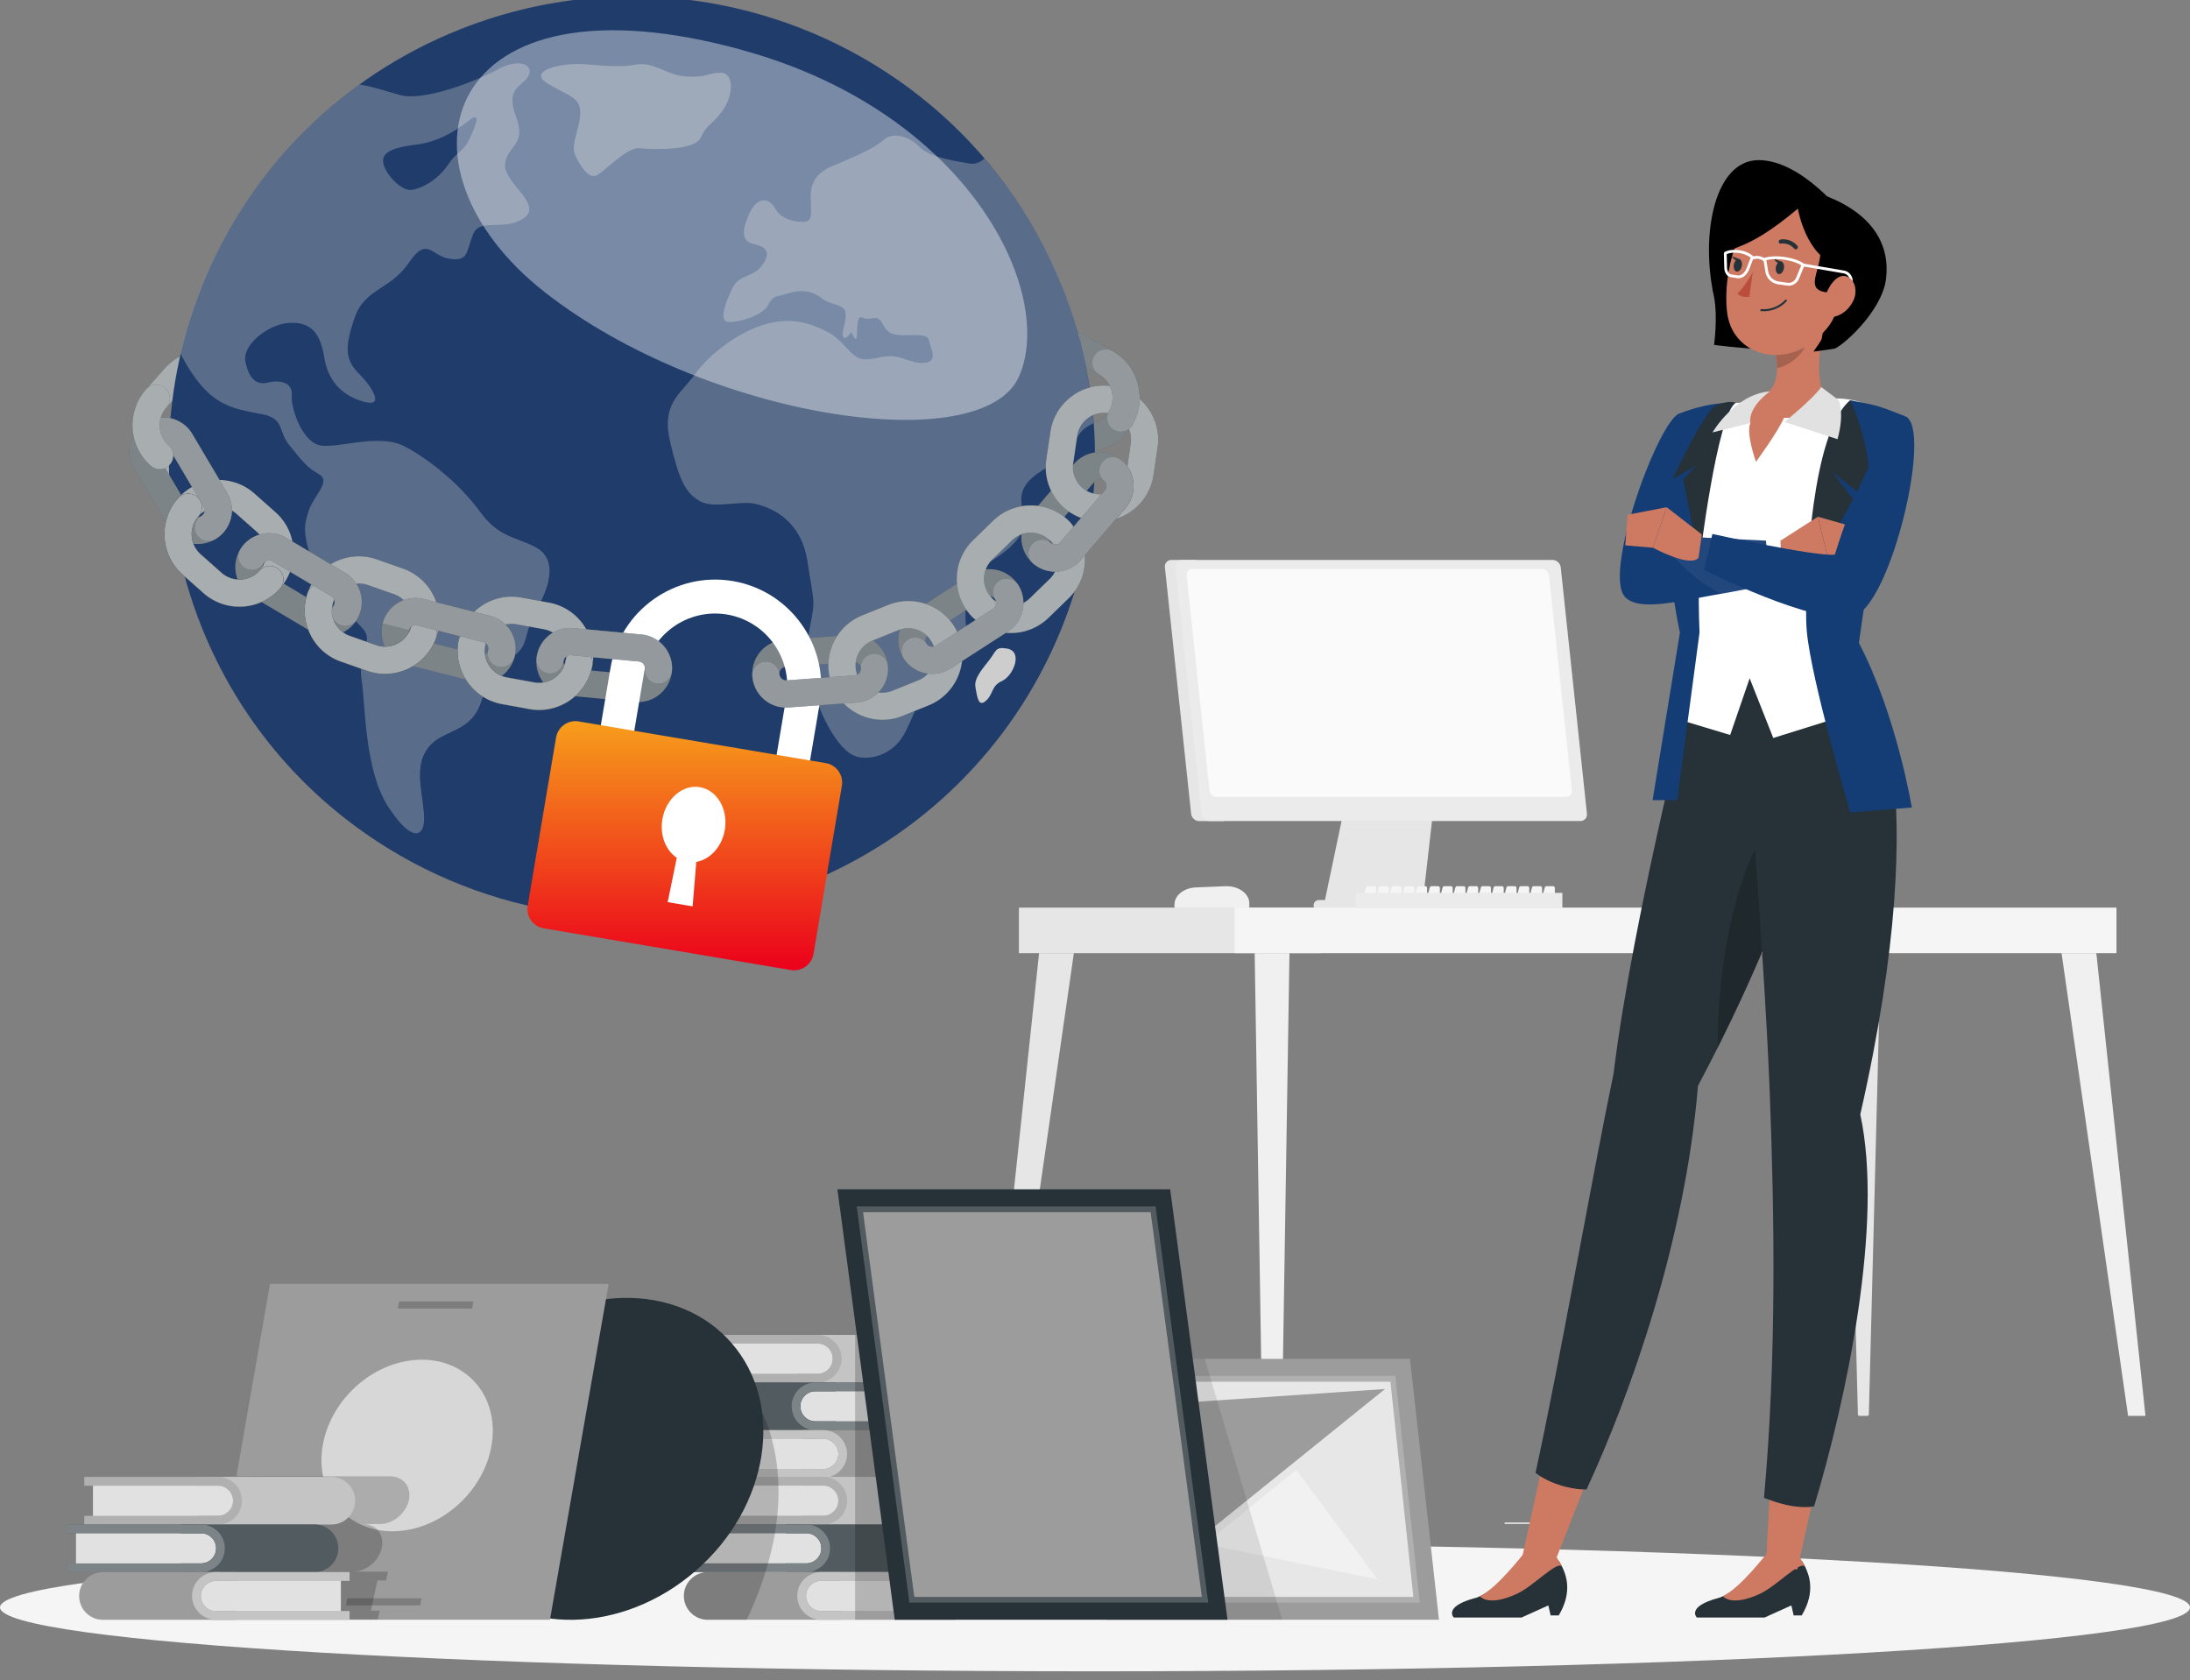 <svg width="610" height="468" fill="none" xmlns="http://www.w3.org/2000/svg"><rect width="100%" height="100%" fill="#808080" stroke="none"/><g clip-path="url(#a)"><path d="M302.324 125.933c-2.612 0-5.191-.693-7.519-2.03l-6.686-3.869c-7.205-4.153-9.674-13.403-5.521-20.607 4.153-7.205 13.402-9.675 20.607-5.522l6.701 3.87c3.492 2.013 5.978 5.27 7.031 9.155a15.026 15.026 0 0 1-1.51 11.452c-2.013 3.492-5.269 5.978-9.155 7.031a15.52 15.52 0 0 1-3.948.52Zm-6.654-26.475a7.553 7.553 0 0 0-6.528 3.76c-2.077 3.586-.834 8.195 2.752 10.272l6.686 3.869a7.466 7.466 0 0 0 5.71.755 7.463 7.463 0 0 0 4.562-3.507 7.474 7.474 0 0 0 .755-5.711 7.464 7.464 0 0 0-3.508-4.562l-6.701-3.869a7.416 7.416 0 0 0-3.728-1.007Z" fill="#263238"/><path d="M302.324 125.933c-2.612 0-5.191-.693-7.519-2.03l-6.686-3.869c-7.205-4.153-9.674-13.403-5.521-20.607 4.153-7.205 13.402-9.675 20.607-5.522l6.701 3.87c3.492 2.013 5.978 5.27 7.031 9.155a15.026 15.026 0 0 1-1.51 11.452c-2.013 3.492-5.269 5.978-9.155 7.031a15.52 15.52 0 0 1-3.948.52Zm-6.654-26.475a7.553 7.553 0 0 0-6.528 3.76c-2.077 3.586-.834 8.195 2.752 10.272l6.686 3.869a7.466 7.466 0 0 0 5.71.755 7.463 7.463 0 0 0 4.562-3.507 7.474 7.474 0 0 0 .755-5.711 7.464 7.464 0 0 0-3.508-4.562l-6.701-3.869a7.416 7.416 0 0 0-3.728-1.007Z" fill="#fff" opacity=".4"/><path d="M306.391 145.234c-.739 0-1.494-.047-2.249-.173a15.028 15.028 0 0 1-9.895-5.93 14.94 14.94 0 0 1-2.8-11.201l1.133-7.645c.598-3.98 2.705-7.503 5.946-9.894a14.936 14.936 0 0 1 11.2-2.8 15.024 15.024 0 0 1 9.895 5.93 14.945 14.945 0 0 1 2.8 11.2l-1.133 7.645c-.598 3.98-2.706 7.504-5.946 9.895a14.953 14.953 0 0 1-8.951 2.973Zm1.101-30.25a7.458 7.458 0 0 0-4.467 1.479 7.431 7.431 0 0 0-2.957 4.939l-1.133 7.645a7.474 7.474 0 0 0 1.4 5.585c1.195 1.62 2.942 2.658 4.939 2.957a7.549 7.549 0 0 0 5.585-1.4c1.62-1.196 2.658-2.942 2.957-4.939l1.133-7.646a7.475 7.475 0 0 0-1.4-5.584c-1.196-1.62-2.942-2.658-4.94-2.957a6.775 6.775 0 0 0-1.117-.079Z" fill="#263238"/><path d="M306.391 145.234c-.739 0-1.494-.047-2.249-.173a15.028 15.028 0 0 1-9.895-5.93 14.94 14.94 0 0 1-2.8-11.201l1.133-7.645c.598-3.98 2.705-7.503 5.946-9.894a14.936 14.936 0 0 1 11.2-2.8 15.024 15.024 0 0 1 9.895 5.93 14.945 14.945 0 0 1 2.8 11.2l-1.133 7.645c-.598 3.98-2.706 7.504-5.946 9.895a14.953 14.953 0 0 1-8.951 2.973Zm1.101-30.25a7.458 7.458 0 0 0-4.467 1.479 7.431 7.431 0 0 0-2.957 4.939l-1.133 7.645a7.474 7.474 0 0 0 1.4 5.585c1.195 1.62 2.942 2.658 4.939 2.957a7.549 7.549 0 0 0 5.585-1.4c1.62-1.196 2.658-2.942 2.957-4.939l1.133-7.646a7.475 7.475 0 0 0-1.4-5.584c-1.196-1.62-2.942-2.658-4.94-2.957a6.775 6.775 0 0 0-1.117-.079Z" fill="#fff" opacity=".6"/><path d="M51.995 133.546a15.008 15.008 0 0 1-10.005-3.791 14.963 14.963 0 0 1-5.05-10.382 15.021 15.021 0 0 1 3.776-10.917l5.128-5.789c5.522-6.23 15.07-6.796 21.3-1.274 6.213 5.521 6.795 15.07 1.274 21.299l-5.129 5.789c-2.973 3.351-7.126 5.065-11.294 5.065Zm5.144-28.378c-2.077 0-4.137.85-5.632 2.533l-5.128 5.789c-1.337 1.494-1.998 3.429-1.888 5.442a7.485 7.485 0 0 0 2.517 5.176c3.1 2.753 7.866 2.47 10.618-.629l5.129-5.789c2.752-3.099 2.47-7.866-.63-10.618a7.468 7.468 0 0 0-4.986-1.904Z" fill="#263238"/><path d="M51.995 133.546a15.008 15.008 0 0 1-10.005-3.791 14.963 14.963 0 0 1-5.05-10.382 15.021 15.021 0 0 1 3.776-10.917l5.128-5.789c5.522-6.23 15.07-6.796 21.3-1.274 6.213 5.521 6.795 15.07 1.274 21.299l-5.129 5.789c-2.973 3.351-7.126 5.065-11.294 5.065Zm5.144-28.378c-2.077 0-4.137.85-5.632 2.533l-5.128 5.789c-1.337 1.494-1.998 3.429-1.888 5.442a7.485 7.485 0 0 0 2.517 5.176c3.1 2.753 7.866 2.47 10.618-.629l5.129-5.789c2.752-3.099 2.47-7.866-.63-10.618a7.468 7.468 0 0 0-4.986-1.904Z" fill="#fff" opacity=".6"/><path d="M295.737 79.62c26.457 65.755-5.691 140.416-71.808 166.735-40.736 16.224-84.907 10.321-118.946-12.011-21.236-13.894-38.533-34.138-48.7-59.37-26.457-65.755 5.691-140.45 71.792-166.77 25.399-10.114 52.134-11.615 76.908-5.92 39.73 9.182 74.446 36.847 90.737 77.336h.017Z" fill="#1F3C6A"/><path d="M160.584 17.817c-5.898.103-13.463 2.174-7.98 5.505 5.482 3.331 8.987 3.642 9.021 7.974.035 4.332-2.793 8.87-1.405 11.943 1.388 3.072 3.695 6.644 5.951 5.609 2.238-1.036 8.379-7.853 11.884-7.542 3.504.31 15.441.845 17.176-3.038 1.734-3.883 3.487-3.607 6.349-7.922 2.863-4.314 2.707-10.079-.78-10.096-3.488-.017-3.956 1.45-9.785 1.036-5.83-.414-8.536-4.263-14.209-3.245-5.691 1.001-11.884-.276-16.222-.207v-.017Z" fill="#B8B8B8" fill-opacity=".41"/><path d="M138.662 19.353c-6.68 3.555-20.767 8.923-27.29 7.11-3.245-.914-7.096-2.191-11.208-2.95-24.861 18-42.835 44.544-49.879 74.936 1.631 3.331 3.626 6.42 5.83 8.975 5.1 5.971 10.392 6.731 16.845 7.956 6.49 1.243 4.442 4.85 7.634 8.646 3.192 3.797 4.528 6.006 8.172 8.026 3.643 2.019-1.284 5.868-2.707 10.027-1.422 4.142-1.839 6.472 1.145 14.911 2.967 8.44 11.624 15.292 14.192 18.553 2.568 3.262-1.77 7.059-.677 13.894 1.093 6.834.764 24.99 7.356 35.207 6.576 10.217 10.549 9.009 10.011 2.123-.538-6.886-2.776-13.393 1.232-18.57 4.007-5.178 12.127-3.797 14.885-13.255 2.759-9.44 4.528-9.009 8.935-12.202 4.389-3.227 2.429-5.971 6.506-13.272 4.077-7.3 5.291-14.186-.746-17.189-6.02-3.003-10.063-2.693-15.25-9.803-5.187-7.093-13.255-13.997-20.767-18.035-7.495-4.056-19.414.897-24.15-.484-4.754-1.363-7.755-10.372-7.46-13.858.33-3.486-3.227-4.384-6.645-3.521-3.418.828-5.326-1.329-6.263-5.885-.92-4.556 6.176-10.286 11.954-10.718 5.76-.431 8.865 2.21 10.01 9.63 1.145 7.422 6.072 11.081 11.398 12.409 5.327 1.329 1.996-4.193-1.77-7.956-3.764-3.745-4.041-7.197-1.196-15.498 2.845-8.284 9.854-7.68 15.076-15.308 5.205-7.646 6.229-1.899 11.503-1.14 5.274.76 4.493-2.07 6.436-6.851 1.961-4.763 8.658-.656 14.157-4.54 5.5-3.882-5.985-9.923-5.239-15.187.763-5.246 6.003-5.056 3.071-12.926s1.11-8.164 3.209-11.098c2.082-2.916-1.613-5.764-8.293-2.209l-.017.052Zm-7.807 19.191c-1.735 3.884-3.245 3.142-6.09 7.387-2.88 4.263-7.321 6.61-10.201 6.973-2.88.345-7.616-4.746-7.859-7.905-.243-3.14 4.337-4.09 9.507-4.763 5.17-.69 9.594-2.917 14.278-6.576 3.713-2.9 2.117 1.001.382 4.867l-.017.017ZM304.581 117.537l.035.363c-2.065.863-4.025 2.382-5.118 5.039-2.932 7.145-3.47 4.022-10.358 8.871-6.87 4.85-4.25 8.681-3.886 13.566.382 4.884-7.599 10.389-11.537 12.132-3.921 1.761-5.674 12.841-4.39 18.243 1.284 5.367-5.204 7.593-9.177 12.529-3.973 4.919-6.246 13.169-8.848 17.121-2.586 3.952-7.339 6.317-12.041 5.54-4.701-.794-9.073-8.56-11.624-15.291-2.55-6.731-3.418-14.169-1.943-21.487 1.475-7.318.954-6.403-.798-17.828-1.752-11.408-9.837-14.825-14.278-15.93-4.442-1.122-11.78 1.467-15.719-.828-3.938-2.296-5.655-5.627-8.223-16.396-2.568-10.787 2.758-13.186 6.957-19.002 4.181-5.799 12.422-11.908 19.813-13.928 7.373-2.002 12.456-.086 16.984 2.175 4.529 2.261 6.645 7.283 9.872 7.628 3.21.328 5.986-1.329 9.23-.707 3.227.621 5.395 2.192 8.536 1.657 3.157-.535 1.145-4.125.694-6.11-.451-1.985-3.297-1.484-7.079-1.501-3.782 0-4.736-1.053-6.072-3.556-1.353-2.485-3.505-.31-5.326-1.329-1.822-1.018-1.458 3.573-1.631 5.35-.156 1.778-1.544-1.346-1.544-1.346s-1.562 2.417-2.238 1.312c-.659-1.087.867-3.814.659-6.558-.208-2.744-4.216-2.106-6.714-4.229-2.481-2.105-5.985-2.416-9.369-1.294-3.4 1.122-4.025.31-5.534 3.296-1.509 3.003-8.9 5.005-11.26 4.608-2.342-.397-.694-5.143 1.319-9.32 1.995-4.21 6.159-2.795 8.744-7.023 2.585-4.229-.954-4.833-3.331-5.506-2.36-.69-3.123-2.951-.642-8.336 2.498-5.385 5.795-3.9 7.148-1.415 1.353 2.485 4.337 3.728 7.547 3.762 3.192.052 2.446-2.191 2.359-6.817-.052-4.625 2.065-7.076 6.281-8.836 4.215-1.778 11.259-4.608 13.966-7.128 2.689-2.52 7.477-.863 9.993 1.83 2.533 2.675 8.119 3.71 14.001 4.694 1.682.293 3.001-.363 4.163-1.381 17.089 19.917 28.21 45.252 30.379 73.366Z" fill="#CDCDCD" fill-opacity=".34"/><path d="M280.442 180.669c-3.14-.535-2.862.501-4.701 2.952-1.839 2.45-4.528 5.246-4.043 7.8.486 2.555.729 5.713 2.898 3.815 2.168-1.899 1.422-4.142 4.51-5.54 3.089-1.381 6.038-8.25 1.336-9.044v.017Z" fill="#CDCDCD"/><path d="M207.297 14.078c-84.619-23.607-100.423 32.145-55.584 67.297 44.857 35.153 121.716 46.714 132.085 23.556 10.352-23.175-13.605-73.294-76.501-90.835v-.018Z" fill="#fff" style="mix-blend-mode:soft-light" opacity=".4"/><path d="M432.768 424.121h-13.67v.393h13.67v-.393ZM86.176 407.887H76.22v.393h9.957v-.393ZM265.915 414.525H118.551v.394h147.364v-.394Z" fill="#EBEBEB"/><path d="M327.141 253.004h20.843v-1.384c0-2.721-3.052-4.892-6.686-4.751l-8.164.331c-3.366.141-5.993 2.218-5.993 4.75v1.054Z" fill="#F0F0F0"/><path d="M368.426 253.712h27.591l4.389-38.524a2.702 2.702 0 0 0-2.706-2.58h-18.483a2.713 2.713 0 0 0-2.706 2.58l-8.085 38.524ZM326.31 155.978h6.89l7.74 72.754h-6.89c-1.149 0-2.171-.928-2.281-2.061l-7.299-68.616c-.126-1.149.707-2.077 1.84-2.077Z" fill="#E6E6E6"/><path d="M336.975 228.716h103.209c1.148 0 1.966-.928 1.84-2.06l-7.299-68.617c-.126-1.148-1.148-2.061-2.281-2.061H329.236c-1.148 0-1.966.928-1.84 2.061l7.299 68.617c.11 1.132 1.132 2.06 2.28 2.06Z" fill="#EBEBEB"/><path d="M338.895 221.999h97.325c.991 0 1.715-.802 1.605-1.809l-6.371-59.87c-.11-.991-1.007-1.809-1.998-1.809h-97.325c-.991 0-1.714.802-1.604 1.809l6.371 59.87c.11 1.007 1.006 1.809 1.997 1.809Z" fill="#FAFAFA"/><path d="M367.385 250.724h33.931c.818 0 1.494.676 1.494 1.494 0 .834-.676 1.494-1.494 1.494h-33.931a1.493 1.493 0 1 1 0-2.988Z" fill="#E6E6E6"/><path d="M283.807 265.52h84.033v-12.679h-84.033v12.679ZM517.971 394.422h2.092a.487.487 0 0 0 .488-.472l3.319-128.424h-9.69l3.319 128.424c-.016.268.204.472.472.472Z" fill="#E6E6E6"/><path d="M592.753 394.422h4.845l-13.685-128.896h-9.69l18.53 128.896Z" fill="#F0F0F0"/><path d="m280.532 394.422 18.578-128.896h-9.69l-13.686 128.896h4.798Z" fill="#E6E6E6"/><path d="M343.875 265.52h245.648v-12.679H343.875v12.679Z" fill="#F5F5F5"/><path d="M351.537 394.422h5.569l2.061-128.896h-9.69l2.06 128.896Z" fill="#F0F0F0"/><path d="M430.015 250.566h2.58a.49.49 0 0 0 .487-.488v-2.721a.49.49 0 0 0-.487-.488h-1.841a.491.491 0 0 0-.472.362l-.723 2.722c-.11.314.125.613.456.613Z" fill="#F5F5F5"/><path d="M426.456 250.566h2.58a.49.49 0 0 0 .488-.488v-2.721a.491.491 0 0 0-.488-.488h-1.84a.49.49 0 0 0-.472.362l-.724 2.722c-.11.314.126.613.456.613Z" fill="#F5F5F5"/><path d="M422.887 250.566h2.58a.49.49 0 0 0 .488-.488v-2.721a.49.49 0 0 0-.488-.488h-1.84a.49.49 0 0 0-.472.362l-.724 2.722a.474.474 0 0 0 .456.613Z" fill="#F5F5F5"/><path d="M419.337 250.566h2.579a.49.49 0 0 0 .488-.488v-2.721a.49.49 0 0 0-.488-.488h-1.84a.491.491 0 0 0-.472.362l-.724 2.722a.475.475 0 0 0 .457.613Z" fill="#F5F5F5"/><path d="M415.774 250.566h2.58a.49.49 0 0 0 .488-.488v-2.721a.491.491 0 0 0-.488-.488h-1.841a.492.492 0 0 0-.472.362l-.723 2.722a.474.474 0 0 0 .456.613Z" fill="#F5F5F5"/><path d="M412.216 250.566h2.58a.49.49 0 0 0 .488-.488v-2.721a.49.49 0 0 0-.488-.488h-1.84a.491.491 0 0 0-.472.362l-.724 2.722a.468.468 0 0 0 .456.613Z" fill="#F5F5F5"/><path d="M408.667 250.566h2.58a.49.49 0 0 0 .488-.488v-2.721a.491.491 0 0 0-.488-.488h-1.84a.49.49 0 0 0-.472.362l-.724 2.722c-.11.314.126.613.456.613Z" fill="#F5F5F5"/><path d="M405.109 250.566h2.579a.49.49 0 0 0 .488-.488v-2.721a.49.49 0 0 0-.488-.488h-1.84a.491.491 0 0 0-.472.362l-.724 2.722c-.11.314.126.613.457.613Z" fill="#F5F5F5"/><path d="M401.558 250.566h2.58a.49.49 0 0 0 .487-.488v-2.721a.49.49 0 0 0-.487-.488h-1.841a.491.491 0 0 0-.472.362l-.723 2.722c-.111.314.125.613.456.613Z" fill="#F5F5F5"/><path d="M397.985 250.566h2.58a.49.49 0 0 0 .487-.488v-2.721a.49.49 0 0 0-.487-.488h-1.841a.492.492 0 0 0-.472.362l-.723 2.722a.474.474 0 0 0 .456.613Z" fill="#F5F5F5"/><path d="M394.43 250.566h2.58a.49.49 0 0 0 .488-.488v-2.721a.49.49 0 0 0-.488-.488h-1.84a.49.49 0 0 0-.472.362l-.724 2.722a.474.474 0 0 0 .456.613Z" fill="#F5F5F5"/><path d="M390.88 250.566h2.579a.49.49 0 0 0 .488-.488v-2.721a.49.49 0 0 0-.488-.488h-1.84a.491.491 0 0 0-.472.362l-.724 2.722a.475.475 0 0 0 .457.613Z" fill="#F5F5F5"/><path d="M387.321 250.566h2.58a.49.49 0 0 0 .487-.488v-2.721a.49.49 0 0 0-.487-.488h-1.841a.492.492 0 0 0-.472.362l-.723 2.722a.474.474 0 0 0 .456.613Z" fill="#F5F5F5"/><path d="M383.765 250.566h2.58a.49.49 0 0 0 .487-.488v-2.721a.49.49 0 0 0-.487-.488h-1.841a.491.491 0 0 0-.472.362l-.723 2.722c-.11.314.125.613.456.613Z" fill="#F5F5F5"/><path d="M380.21 250.566h2.58a.49.49 0 0 0 .488-.488v-2.721a.491.491 0 0 0-.488-.488h-1.841a.49.49 0 0 0-.471.362l-.724 2.722c-.11.314.126.613.456.613Z" fill="#F5F5F5"/><path d="M377.622 253.005h57.558v-4.279h-57.558v4.279Z" fill="#EBEBEB"/><path d="M305 465.571c168.447 0 305-7.972 305-17.807 0-9.834-136.553-17.807-305-17.807S0 437.93 0 447.764c0 9.835 136.553 17.807 305 17.807Z" fill="#F5F5F5"/><path d="M400.817 451.209h-92.685l-8.085-72.691h92.684l8.086 72.691Z" fill="#9C9C9C"/><path opacity=".2" d="m312.206 446.427-6.811-63.127h83.246l6.811 63.127h-83.246Z" fill="#fff"/><path opacity=".7" d="m313.574 444.838-6.386-59.933h80.1l6.386 59.933h-80.1Z" fill="#fff"/><path d="m385.776 386.934-63.897 51.549V391.26l63.897-4.326Z" fill="#9C9C9C"/><path opacity=".4" d="m361.077 409.444 22.621 30.502-48.136-9.847 25.515-20.655Z" fill="#fff"/><path opacity=".1" d="m335.566 378.487 21.583 72.722h-49.017l-8.085-72.691 35.519-.031Z" fill="#000"/><path d="M240.467 372.871H192.93v11.216h47.537v-11.216Z" fill="#9C9C9C"/><path opacity=".7" d="M240.467 372.871H192.93v11.216h47.537v-11.216Z" fill="#fff"/><path d="M265.943 378.471a6.64 6.64 0 0 1-6.638 6.638H222.07v-2.422h5.648a4.216 4.216 0 0 0 4.215-4.216c0-2.312-1.887-4.2-4.215-4.2h-5.648v-2.422h37.235c3.665 0 6.638 2.973 6.638 6.622Z" fill="#9C9C9C"/><path d="M265.943 378.471a6.64 6.64 0 0 1-6.638 6.638H222.07v-2.422h5.648a4.216 4.216 0 0 0 4.215-4.216c0-2.312-1.887-4.2-4.215-4.2h-5.648v-2.422h37.235c3.665 0 6.638 2.973 6.638 6.622Z" fill="#fff" opacity=".4"/><path d="M234.38 378.471a6.609 6.609 0 0 1-3.13 5.616 6.403 6.403 0 0 1-3.508 1.022h-37.25v-2.422h37.25c2.313 0 4.2-1.888 4.2-4.216a4.21 4.21 0 0 0-4.2-4.2h-37.25v-2.422h37.25c1.29 0 2.486.361 3.508 1.022 1.872 1.164 3.13 3.24 3.13 5.6Z" fill="#9C9C9C"/><path d="M234.38 378.471a6.609 6.609 0 0 1-3.13 5.616 6.403 6.403 0 0 1-3.508 1.022h-37.25v-2.422h37.25c2.313 0 4.2-1.888 4.2-4.216a4.21 4.21 0 0 0-4.2-4.2h-37.25v-2.422h37.25c1.29 0 2.486.361 3.508 1.022 1.872 1.164 3.13 3.24 3.13 5.6Z" fill="#fff" opacity=".2"/><path d="M261.944 386.147h-47.553v11.201h47.553v-11.201Z" fill="#9C9C9C"/><path opacity=".7" d="M261.944 386.147h-47.553v11.201h47.553v-11.201Z" fill="#fff"/><path d="M232.779 385.109v2.439h-5.647a4.18 4.18 0 0 0-3.241 1.525 4.211 4.211 0 0 0-.96 2.675 4.21 4.21 0 0 0 .96 2.674 4.181 4.181 0 0 0 3.241 1.526h5.647v2.438h-37.234c-3.65 0-6.639-2.973-6.639-6.638 0-3.666 2.989-6.639 6.639-6.639h37.234Z" fill="#263238"/><path d="M232.779 385.109v2.439h-5.647a4.18 4.18 0 0 0-3.241 1.525 4.211 4.211 0 0 0-.96 2.675 4.21 4.21 0 0 0 .96 2.674 4.181 4.181 0 0 0 3.241 1.526h5.647v2.438h-37.234c-3.65 0-6.639-2.973-6.639-6.638 0-3.666 2.989-6.639 6.639-6.639h37.234Z" fill="#fff" opacity=".2"/><path d="M222.915 391.748c0 2.312 1.887 4.2 4.215 4.2h37.235v2.438H227.13a6.548 6.548 0 0 1-3.555-1.038 6.617 6.617 0 0 1-3.083-5.6 6.618 6.618 0 0 1 3.083-5.601 6.548 6.548 0 0 1 3.555-1.038h37.235v2.439H227.13c-2.328 0-4.215 1.887-4.215 4.2Z" fill="#263238"/><path d="M222.915 391.748c0 2.312 1.887 4.2 4.215 4.2h37.235v2.438H227.13a6.548 6.548 0 0 1-3.555-1.038 6.617 6.617 0 0 1-3.083-5.6 6.618 6.618 0 0 1 3.083-5.601 6.548 6.548 0 0 1 3.555-1.038h37.235v2.439H227.13c-2.328 0-4.215 1.887-4.215 4.2Z" fill="#fff" opacity=".4"/><path d="M242.038 399.408H194.5v11.216h47.538v-11.216Z" fill="#9C9C9C"/><path opacity=".7" d="M242.038 399.408H194.5v11.216h47.538v-11.216Z" fill="#fff"/><path d="M235.947 405.008a6.61 6.61 0 0 1-3.13 5.616 5.883 5.883 0 0 1-1.731.771c-.173.063-.362.094-.535.126a6.5 6.5 0 0 1-1.242.126h-37.25v-2.423h37.25c2.312 0 4.2-1.887 4.2-4.216a4.21 4.21 0 0 0-4.2-4.2h-37.25v-2.422h37.25c1.289 0 2.485.362 3.508 1.022 1.871 1.164 3.13 3.241 3.13 5.6Z" fill="#9C9C9C"/><path d="M267.513 405.008a6.624 6.624 0 0 1-5.395 6.513 6.46 6.46 0 0 1-1.243.126h-37.234v-2.423h5.647a4.217 4.217 0 0 0 4.216-4.216c0-2.312-1.888-4.2-4.216-4.2h-5.647v-2.422h37.234c3.665 0 6.638 2.973 6.638 6.622Z" fill="#9C9C9C"/><path d="M235.947 405.008a6.61 6.61 0 0 1-3.13 5.616 5.883 5.883 0 0 1-1.731.771c-.173.063-.362.094-.535.126a6.5 6.5 0 0 1-1.242.126h-37.25v-2.423h37.25c2.312 0 4.2-1.887 4.2-4.216a4.21 4.21 0 0 0-4.2-4.2h-37.25v-2.422h37.25c1.289 0 2.485.362 3.508 1.022 1.871 1.164 3.13 3.241 3.13 5.6Z" fill="#fff" opacity=".4"/><path d="M242.038 412.433H194.5v11.2h47.538v-11.2Z" fill="#9C9C9C"/><path opacity=".7" d="M242.038 412.433H194.5v11.2h47.538v-11.2Z" fill="#fff"/><path d="M267.513 418.033a6.64 6.64 0 0 1-6.638 6.639h-37.234v-2.423h5.647a4.216 4.216 0 0 0 4.216-4.216c0-2.312-1.888-4.2-4.216-4.2h-5.647v-2.438h37.234c.425 0 .849.047 1.243.126 3.067.582 5.395 3.288 5.395 6.512Z" fill="#9C9C9C"/><path d="M267.513 418.033a6.64 6.64 0 0 1-6.638 6.639h-37.234v-2.423h5.647a4.216 4.216 0 0 0 4.216-4.216c0-2.312-1.888-4.2-4.216-4.2h-5.647v-2.438h37.234c.425 0 .849.047 1.243.126 3.067.582 5.395 3.288 5.395 6.512Z" fill="#fff" opacity=".4"/><path d="M235.947 418.033a6.61 6.61 0 0 1-3.099 5.6 6.486 6.486 0 0 1-3.539 1.039h-37.25v-2.423h37.25c2.312 0 4.2-1.888 4.2-4.216a4.21 4.21 0 0 0-4.2-4.2h-37.25v-2.438h37.25a6.5 6.5 0 0 1 1.242.126c.173.031.362.063.535.126.629.173 1.227.44 1.762.786 1.856 1.18 3.099 3.256 3.099 5.6Z" fill="#9C9C9C"/><path d="M235.947 418.033a6.61 6.61 0 0 1-3.099 5.6 6.486 6.486 0 0 1-3.539 1.039h-37.25v-2.423h37.25c2.312 0 4.2-1.888 4.2-4.216a4.21 4.21 0 0 0-4.2-4.2h-37.25v-2.438h37.25a6.5 6.5 0 0 1 1.242.126c.173.031.362.063.535.126.629.173 1.227.44 1.762.786 1.856 1.18 3.099 3.256 3.099 5.6Z" fill="#fff" opacity=".2"/><path d="M237.311 425.71h-47.553v11.2h47.553v-11.2Z" fill="#9C9C9C"/><path opacity=".7" d="M237.311 425.71h-47.553v11.2h47.553v-11.2Z" fill="#fff"/><path d="M262.798 431.31c0 3.65-2.973 6.623-6.638 6.623h-37.234v-2.423h5.647c2.328 0 4.216-1.888 4.216-4.2a4.217 4.217 0 0 0-4.216-4.216h-5.647v-2.422h37.234a6.64 6.64 0 0 1 6.638 6.638Z" fill="#263238"/><path d="M262.798 431.31c0 3.65-2.973 6.623-6.638 6.623h-37.234v-2.423h5.647c2.328 0 4.216-1.888 4.216-4.2a4.217 4.217 0 0 0-4.216-4.216h-5.647v-2.422h37.234a6.64 6.64 0 0 1 6.638 6.638Z" fill="#fff" opacity=".2"/><path d="M231.212 431.31a6.587 6.587 0 0 1-3.114 5.6 6.501 6.501 0 0 1-3.508 1.023h-37.25v-2.423h37.25a4.21 4.21 0 0 0 4.2-4.2c0-2.328-1.888-4.216-4.2-4.216h-37.25v-2.422h37.25c1.305 0 2.517.377 3.539 1.038a6.616 6.616 0 0 1 3.083 5.6Z" fill="#263238"/><path d="M231.212 431.31a6.587 6.587 0 0 1-3.114 5.6 6.501 6.501 0 0 1-3.508 1.023h-37.25v-2.423h37.25a4.21 4.21 0 0 0 4.2-4.2c0-2.328-1.888-4.216-4.2-4.216h-37.25v-2.422h37.25c1.305 0 2.517.377 3.539 1.038a6.616 6.616 0 0 1 3.083 5.6Z" fill="#fff" opacity=".4"/><path d="M263.522 438.971h-47.553v11.2h47.553v-11.2Z" fill="#9C9C9C"/><path opacity=".7" d="M263.522 438.971h-47.553v11.2h47.553v-11.2Z" fill="#fff"/><path d="M224.493 444.571a4.216 4.216 0 0 0 4.216 4.216h37.234v2.422h-37.234a6.534 6.534 0 0 1-3.555-1.038 6.616 6.616 0 0 1 .015-11.2 6.527 6.527 0 0 1 3.54-1.039h37.234v2.439h-37.234c-2.329 0-4.216 1.887-4.216 4.2Z" fill="#9C9C9C"/><path d="M234.38 437.932v2.439h-5.663a4.178 4.178 0 0 0-3.24 1.526 4.207 4.207 0 0 0-.96 2.674c0 1.022.362 1.95.96 2.69a4.18 4.18 0 0 0 3.24 1.526h5.663v2.422h-37.25c-3.649 0-6.638-2.973-6.638-6.638 0-3.65 2.989-6.639 6.638-6.639h37.25Z" fill="#9C9C9C"/><path d="M224.493 444.571a4.216 4.216 0 0 0 4.216 4.216h37.234v2.422h-37.234a6.534 6.534 0 0 1-3.555-1.038 6.616 6.616 0 0 1 .015-11.2 6.527 6.527 0 0 1 3.54-1.039h37.234v2.439h-37.234c-2.329 0-4.216 1.887-4.216 4.2Z" fill="#fff" opacity=".4"/><path opacity=".2" d="M260.883 424.672h-4.719a6.64 6.64 0 0 1 6.638 6.638c0 3.649-2.973 6.623-6.638 6.623h9.784v2.438h-2.422v8.416h2.422v2.422h-27.764v-79.361h21.126c3.665 0 6.638 2.973 6.638 6.623a6.64 6.64 0 0 1-6.638 6.638h5.065v2.439h-2.423v8.4h2.423v2.438h-3.492c3.665 0 6.638 2.973 6.638 6.622a6.623 6.623 0 0 1-5.395 6.513c3.067.582 5.395 3.288 5.395 6.512a6.64 6.64 0 0 1-6.638 6.639ZM216.819 413.833a62.471 62.471 0 0 1-.33 8.416c-.032.456-.079.913-.142 1.385-.031.33-.079.676-.142 1.038-.031.33-.078.692-.141 1.038-.063.456-.142.912-.22 1.384a79.966 79.966 0 0 1-1.919 8.416c-.126.456-.252.928-.409 1.4-.095.346-.205.677-.315 1.023-1.306 4.184-3.02 8.62-5.223 13.276h-10.854c-3.649 0-6.638-2.973-6.638-6.638 0-3.65 2.989-6.638 6.638-6.638h-9.784v-2.423h2.422v-8.416h-2.422v-2.422h4.719v-2.423h2.438v-8.416h-2.438v-4.609h2.438v-8.416h-2.438v-2.422h3.492c-3.649 0-6.638-2.973-6.638-6.638 0-3.666 2.989-6.639 6.638-6.639h-5.065v-2.422h2.438v-2.36c3.508.032 7.173.645 10.461 2.36.771.393 1.526.865 2.265 1.4.425.314.834.645 1.243 1.022.377.315.739.661 1.085 1.039 0 0 3.65 4.168 6.261 12.238.11.33.22.676.315 1.022.141.457.283.913.393 1.4.692 2.486 1.243 5.302 1.573 8.416.047.457.094.928.126 1.4.031.252.047.519.063.771 0 .079.016.157.016.252l.047.786c.015.457.047.928.047 1.4Z" fill="#000"/><path d="M341.909 451.209h-92.685l-15.966-119.898h92.684l15.967 119.898Z" fill="#263238"/><path opacity=".2" d="m253.302 446.427-14.677-110.35h83.246l14.677 110.35h-83.246Z" fill="#fff"/><path d="m254.666 444.838-14.268-107.156h80.101l14.267 107.156h-80.1Z" fill="#9C9C9C"/><path d="M193.895 437.467c20.424-17.849 24.819-46.235 9.816-63.401-15.002-17.166-43.721-16.612-64.145 1.238-20.423 17.85-24.818 46.236-9.816 63.402 15.003 17.166 43.721 16.611 64.145-1.239Z" fill="#263238"/><path d="m169.528 357.659-16.344 93.55h-94.32l.015-.079 6.969-39.877 9.36-53.594h94.32Z" fill="#9C9C9C"/><path opacity=".2" d="M131.49 364.534h-20.654l.346-1.998h20.654l-.346 1.998ZM117.053 447.213h-20.67l.346-1.982h20.67l-.346 1.982Z" fill="#000"/><path opacity=".6" d="M128.838 417.973c10.05-10.136 11.286-25.206 2.76-33.66-8.525-8.453-23.584-7.09-33.635 3.046-10.05 10.136-11.286 25.206-2.76 33.66 8.526 8.454 23.585 7.09 33.635-3.046Z" fill="#fff"/><path opacity=".2" d="M113.889 417.892c-.787 3.665-4.389 6.654-8.054 6.654h-4.72c3.666 0 6.01 2.973 5.223 6.638-.771 3.665-4.389 6.638-8.054 6.638h9.784l-.519 2.439h-2.422l-1.794 8.431h2.423l-.519 2.438H58.879l6.968-39.877h5.585v-.015h37.234c.425 0 .834.047 1.211.126 2.958.582 4.704 3.303 4.012 6.528Z" fill="#000"/><path d="M25.9 423.645h47.553v-11.2H25.9v11.2Z" fill="#9C9C9C"/><path opacity=".7" d="M25.9 423.645h47.553v-11.2H25.9v11.2Z" fill="#fff"/><path d="M98.939 418.033a6.64 6.64 0 0 1-6.638 6.639H55.066v-2.423h5.648a4.216 4.216 0 0 0 4.216-4.216c0-2.312-1.888-4.2-4.216-4.2h-5.648v-2.438h37.235c.424 0 .85.047 1.242.126 3.068.582 5.396 3.288 5.396 6.512Z" fill="#9C9C9C"/><path d="M98.939 418.033a6.64 6.64 0 0 1-6.638 6.639H55.066v-2.423h5.648a4.216 4.216 0 0 0 4.216-4.216c0-2.312-1.888-4.2-4.216-4.2h-5.648v-2.438h37.235c.424 0 .85.047 1.242.126 3.068.582 5.396 3.288 5.396 6.512Z" fill="#fff" opacity=".4"/><path d="M23.484 411.411H60.72a6.64 6.64 0 0 1 6.638 6.638 6.64 6.64 0 0 1-6.638 6.638H23.484v-2.422H60.72a4.21 4.21 0 0 0 4.2-4.2 4.21 4.21 0 0 0-4.2-4.2H23.484v-2.454Z" fill="#9C9C9C"/><path d="M23.484 411.411H60.72a6.64 6.64 0 0 1 6.638 6.638 6.64 6.64 0 0 1-6.638 6.638H23.484v-2.422H60.72a4.21 4.21 0 0 0 4.2-4.2 4.21 4.21 0 0 0-4.2-4.2H23.484v-2.454Z" fill="#fff" opacity=".2"/><path d="M21.177 436.907h47.554v-11.2H21.177v11.2Z" fill="#9C9C9C"/><path opacity=".7" d="M21.177 436.907h47.554v-11.2H21.177v11.2Z" fill="#fff"/><path d="M94.224 431.31c0 3.649-2.973 6.623-6.638 6.623H50.352v-2.423h5.647c2.328 0 4.216-1.888 4.216-4.2a4.216 4.216 0 0 0-4.216-4.216h-5.647v-2.422h37.234a6.64 6.64 0 0 1 6.638 6.638Z" fill="#263238"/><path d="M94.224 431.31c0 3.649-2.973 6.623-6.638 6.623H50.352v-2.423h5.647c2.328 0 4.216-1.888 4.216-4.2a4.216 4.216 0 0 0-4.216-4.216h-5.647v-2.422h37.234a6.64 6.64 0 0 1 6.638 6.638Z" fill="#fff" opacity=".2"/><path d="M18.766 424.672H56a6.64 6.64 0 0 1 6.638 6.638A6.64 6.64 0 0 1 56 437.948H18.766v-2.422H56a4.21 4.21 0 0 0 4.2-4.2c0-2.313-1.888-4.2-4.2-4.2H18.766v-2.454Z" fill="#263238"/><path d="M18.766 424.672H56a6.64 6.64 0 0 1 6.638 6.638A6.64 6.64 0 0 1 56 437.948H18.766v-2.422H56a4.21 4.21 0 0 0 4.2-4.2c0-2.313-1.888-4.2-4.2-4.2H18.766v-2.454Z" fill="#fff" opacity=".4"/><path d="M94.944 438.971H47.391v11.2h47.553v-11.2Z" fill="#9C9C9C"/><path opacity=".7" d="M94.944 438.971H47.391v11.2h47.553v-11.2Z" fill="#fff"/><path d="M55.919 444.571a4.216 4.216 0 0 0 4.215 4.216H97.37v2.422H60.134a6.536 6.536 0 0 1-3.555-1.038 6.617 6.617 0 0 1 .016-11.2 6.524 6.524 0 0 1 3.54-1.039h37.234v2.439H60.134c-2.328 0-4.215 1.887-4.215 4.2Z" fill="#9C9C9C"/><path d="M65.779 437.948H28.545a6.64 6.64 0 0 0 0 13.277h37.234v-2.423h-5.647a4.209 4.209 0 0 1-4.2-4.2 4.21 4.21 0 0 1 4.2-4.2h5.647v-2.454Z" fill="#9C9C9C"/><path d="M55.919 444.571a4.216 4.216 0 0 0 4.215 4.216H97.37v2.422H60.134a6.536 6.536 0 0 1-3.555-1.038 6.617 6.617 0 0 1 .016-11.2 6.524 6.524 0 0 1 3.54-1.039h37.234v2.439H60.134c-2.328 0-4.215 1.887-4.215 4.2Z" fill="#fff" opacity=".4"/><path d="M55.149 151.542a9.355 9.355 0 0 1-2.36-.299 9.365 9.365 0 0 1-5.773-4.342l-9.69-16.375c-2.643-4.484-1.164-10.272 3.32-12.931a9.342 9.342 0 0 1 7.157-1.022 9.406 9.406 0 0 1 5.773 4.341l9.69 16.376a9.316 9.316 0 0 1 1.022 7.141 9.368 9.368 0 0 1-4.341 5.774 9.18 9.18 0 0 1-4.798 1.337Zm-9.706-27.67a1.884 1.884 0 0 0-1.604 2.831l9.69 16.376c.346.582.865.786 1.148.865.283.063.834.141 1.416-.205s.786-.865.849-1.148a1.819 1.819 0 0 0-.205-1.416l-9.69-16.375a1.898 1.898 0 0 0-1.148-.865c-.094-.048-.267-.063-.456-.063ZM91.317 177.151a9.365 9.365 0 0 1-4.797-1.321l-16.36-9.722a9.374 9.374 0 0 1-4.326-5.789 9.38 9.38 0 0 1 1.038-7.141 9.373 9.373 0 0 1 5.789-4.326 9.313 9.313 0 0 1 7.142 1.038l16.36 9.721c4.467 2.659 5.946 8.463 3.287 12.931a9.459 9.459 0 0 1-8.133 4.609ZM74.99 156.135a1.929 1.929 0 0 0-1.62.912 1.82 1.82 0 0 0-.205 1.416c.079.283.284.802.85 1.148l16.36 9.722c.88.519 2.029.236 2.564-.645a1.886 1.886 0 0 0-.645-2.564l-16.36-9.722a1.704 1.704 0 0 0-.944-.267ZM134.197 190.129c-.77 0-1.557-.095-2.328-.299l-18.452-4.672c-5.049-1.274-8.101-6.418-6.827-11.452a9.396 9.396 0 0 1 4.31-5.789c2.171-1.29 4.704-1.667 7.142-1.038l18.452 4.672a9.396 9.396 0 0 1 5.789 4.31c1.29 2.171 1.667 4.704 1.038 7.142a9.392 9.392 0 0 1-4.31 5.789 9.379 9.379 0 0 1-4.814 1.337Zm-18.467-15.982c-.425 0-.771.157-.96.267a1.782 1.782 0 0 0-.849 1.148 1.857 1.857 0 0 0 1.352 2.266l18.452 4.672a1.944 1.944 0 0 0 1.416-.205c.252-.142.692-.488.85-1.148a1.944 1.944 0 0 0-.205-1.416 1.78 1.78 0 0 0-1.148-.849l-18.452-4.672a1.564 1.564 0 0 0-.456-.063ZM177.779 195.572c-.298 0-.597-.016-.896-.048l-18.94-1.777a9.405 9.405 0 0 1-6.386-3.366 9.375 9.375 0 0 1-2.124-6.906 9.406 9.406 0 0 1 3.366-6.387 9.31 9.31 0 0 1 6.906-2.123l18.94 1.761c5.175.488 8.998 5.097 8.51 10.272a9.405 9.405 0 0 1-3.366 6.387 9.33 9.33 0 0 1-6.01 2.187ZM158.808 182.5c-.582 0-.991.267-1.179.424a1.886 1.886 0 0 0-.661 1.259 1.83 1.83 0 0 0 .425 1.368c.188.22.597.598 1.258.661l18.955 1.777a1.836 1.836 0 0 0 1.369-.424 1.89 1.89 0 0 0 .661-1.259 1.868 1.868 0 0 0-1.683-2.029l-18.94-1.762c-.079-.016-.142-.015-.205-.015Z" fill="#263238"/><g opacity=".4" fill="#fff"><path d="M55.149 151.542a9.355 9.355 0 0 1-2.36-.299 9.365 9.365 0 0 1-5.773-4.342l-9.69-16.375c-2.643-4.484-1.164-10.272 3.32-12.931a9.342 9.342 0 0 1 7.157-1.022 9.406 9.406 0 0 1 5.773 4.341l9.69 16.376a9.316 9.316 0 0 1 1.022 7.141 9.368 9.368 0 0 1-4.341 5.774 9.18 9.18 0 0 1-4.798 1.337Zm-9.706-27.67a1.884 1.884 0 0 0-1.604 2.831l9.69 16.376c.346.582.865.786 1.148.865.283.063.834.141 1.416-.205s.786-.865.849-1.148a1.819 1.819 0 0 0-.205-1.416l-9.69-16.375a1.898 1.898 0 0 0-1.148-.865c-.094-.048-.267-.063-.456-.063ZM91.317 177.151a9.365 9.365 0 0 1-4.797-1.321l-16.36-9.722a9.374 9.374 0 0 1-4.326-5.789 9.38 9.38 0 0 1 1.038-7.141 9.373 9.373 0 0 1 5.789-4.326 9.313 9.313 0 0 1 7.142 1.038l16.36 9.721c4.467 2.659 5.946 8.463 3.287 12.931a9.459 9.459 0 0 1-8.133 4.609ZM74.99 156.135a1.929 1.929 0 0 0-1.62.912 1.82 1.82 0 0 0-.205 1.416c.079.283.284.802.85 1.148l16.36 9.722c.88.519 2.029.236 2.564-.645a1.886 1.886 0 0 0-.645-2.564l-16.36-9.722a1.704 1.704 0 0 0-.944-.267ZM134.197 190.129c-.77 0-1.557-.095-2.328-.299l-18.452-4.672c-5.049-1.274-8.101-6.418-6.827-11.452a9.396 9.396 0 0 1 4.31-5.789c2.171-1.29 4.704-1.667 7.142-1.038l18.452 4.672a9.396 9.396 0 0 1 5.789 4.31c1.29 2.171 1.667 4.704 1.038 7.142a9.392 9.392 0 0 1-4.31 5.789 9.379 9.379 0 0 1-4.814 1.337Zm-18.467-15.982c-.425 0-.771.157-.96.267a1.782 1.782 0 0 0-.849 1.148 1.857 1.857 0 0 0 1.352 2.266l18.452 4.672a1.944 1.944 0 0 0 1.416-.205c.252-.142.692-.488.85-1.148a1.944 1.944 0 0 0-.205-1.416 1.78 1.78 0 0 0-1.148-.849l-18.452-4.672a1.564 1.564 0 0 0-.456-.063ZM177.779 195.572c-.298 0-.597-.016-.896-.048l-18.94-1.777a9.405 9.405 0 0 1-6.386-3.366 9.375 9.375 0 0 1-2.124-6.906 9.406 9.406 0 0 1 3.366-6.387 9.31 9.31 0 0 1 6.906-2.123l18.94 1.761c5.175.488 8.998 5.097 8.51 10.272a9.405 9.405 0 0 1-3.366 6.387 9.33 9.33 0 0 1-6.01 2.187ZM158.808 182.5c-.582 0-.991.267-1.179.424a1.886 1.886 0 0 0-.661 1.259 1.83 1.83 0 0 0 .425 1.368c.188.22.597.598 1.258.661l18.955 1.777a1.836 1.836 0 0 0 1.369-.424 1.89 1.89 0 0 0 .661-1.259 1.868 1.868 0 0 0-1.683-2.029l-18.94-1.762c-.079-.016-.142-.015-.205-.015Z"/></g><path d="M66.686 169.003a15.007 15.007 0 0 1-10.005-3.791l-5.788-5.129a14.932 14.932 0 0 1-5.05-10.382 15.02 15.02 0 0 1 3.775-10.917c2.675-3.02 6.355-4.798 10.383-5.049a14.999 14.999 0 0 1 10.917 3.775l5.773 5.128a14.932 14.932 0 0 1 5.05 10.382 15.02 15.02 0 0 1-3.776 10.917 15.03 15.03 0 0 1-11.279 5.066Zm-5.773-27.733c-.157 0-.299 0-.456.015a7.486 7.486 0 0 0-5.176 2.517c-1.337 1.495-1.997 3.429-1.887 5.443a7.484 7.484 0 0 0 2.517 5.175l5.788 5.128c3.1 2.753 7.866 2.47 10.619-.629a7.507 7.507 0 0 0 1.887-5.443 7.486 7.486 0 0 0-2.517-5.175l-5.788-5.128a7.42 7.42 0 0 0-4.987-1.903ZM107.242 187.722c-1.652 0-3.35-.268-5.002-.865l-7.283-2.564a14.921 14.921 0 0 1-8.59-7.708 14.974 14.974 0 0 1-.629-11.531 14.92 14.92 0 0 1 7.709-8.589 14.974 14.974 0 0 1 11.53-.629l7.283 2.564c7.85 2.769 11.987 11.389 9.218 19.239-2.17 6.197-8.006 10.083-14.236 10.083Zm-7.283-25.169a7.52 7.52 0 0 0-3.24.739 7.453 7.453 0 0 0-3.839 4.279 7.5 7.5 0 0 0 .315 5.742 7.452 7.452 0 0 0 4.279 3.838l7.283 2.564c3.901 1.369 8.211-.692 9.595-4.593 1.385-3.917-.692-8.212-4.593-9.596l-7.283-2.564a8.2 8.2 0 0 0-2.517-.409ZM150.155 197.774c-.896 0-1.809-.079-2.721-.252l-7.598-1.384c-8.18-1.494-13.623-9.36-12.128-17.54a14.992 14.992 0 0 1 6.261-9.705c3.319-2.297 7.314-3.162 11.294-2.423l7.598 1.384a14.996 14.996 0 0 1 9.706 6.261 14.948 14.948 0 0 1 2.438 11.279c-1.337 7.283-7.708 12.38-14.85 12.38Zm-7.629-23.989c-1.51 0-2.989.456-4.263 1.337a7.493 7.493 0 0 0-3.115 4.829c-.739 4.074 1.967 8.007 6.041 8.746l7.598 1.385c4.074.739 8.007-1.967 8.746-6.041a7.443 7.443 0 0 0-1.211-5.631 7.495 7.495 0 0 0-4.829-3.115l-7.598-1.384a8.032 8.032 0 0 0-1.369-.126Z" fill="#263238"/><g opacity=".6" fill="#fff"><path d="M66.686 169.003a15.007 15.007 0 0 1-10.005-3.791l-5.788-5.129a14.932 14.932 0 0 1-5.05-10.382 15.02 15.02 0 0 1 3.775-10.917c2.675-3.02 6.355-4.798 10.383-5.049a14.999 14.999 0 0 1 10.917 3.775l5.773 5.128a14.932 14.932 0 0 1 5.05 10.382 15.02 15.02 0 0 1-3.776 10.917 15.03 15.03 0 0 1-11.279 5.066Zm-5.773-27.733c-.157 0-.299 0-.456.015a7.486 7.486 0 0 0-5.176 2.517c-1.337 1.495-1.997 3.429-1.887 5.443a7.484 7.484 0 0 0 2.517 5.175l5.788 5.128c3.1 2.753 7.866 2.47 10.619-.629a7.507 7.507 0 0 0 1.887-5.443 7.486 7.486 0 0 0-2.517-5.175l-5.788-5.128a7.42 7.42 0 0 0-4.987-1.903ZM107.242 187.722c-1.652 0-3.35-.268-5.002-.865l-7.283-2.564a14.921 14.921 0 0 1-8.59-7.708 14.974 14.974 0 0 1-.629-11.531 14.92 14.92 0 0 1 7.709-8.589 14.974 14.974 0 0 1 11.53-.629l7.283 2.564c7.85 2.769 11.987 11.389 9.218 19.239-2.17 6.197-8.006 10.083-14.236 10.083Zm-7.283-25.169a7.52 7.52 0 0 0-3.24.739 7.453 7.453 0 0 0-3.839 4.279 7.5 7.5 0 0 0 .315 5.742 7.452 7.452 0 0 0 4.279 3.838l7.283 2.564c3.901 1.369 8.211-.692 9.595-4.593 1.385-3.917-.692-8.212-4.593-9.596l-7.283-2.564a8.2 8.2 0 0 0-2.517-.409ZM150.155 197.774c-.896 0-1.809-.079-2.721-.252l-7.598-1.384c-8.18-1.494-13.623-9.36-12.128-17.54a14.992 14.992 0 0 1 6.261-9.705c3.319-2.297 7.314-3.162 11.294-2.423l7.598 1.384a14.996 14.996 0 0 1 9.706 6.261 14.948 14.948 0 0 1 2.438 11.279c-1.337 7.283-7.708 12.38-14.85 12.38Zm-7.629-23.989c-1.51 0-2.989.456-4.263 1.337a7.493 7.493 0 0 0-3.115 4.829c-.739 4.074 1.967 8.007 6.041 8.746l7.598 1.385c4.074.739 8.007-1.967 8.746-6.041a7.443 7.443 0 0 0-1.211-5.631 7.495 7.495 0 0 0-4.829-3.115l-7.598-1.384a8.032 8.032 0 0 0-1.369-.126Z"/></g><path d="M218.945 197.098a9.351 9.351 0 0 1-6.15-2.297 9.403 9.403 0 0 1-3.241-6.45 9.391 9.391 0 0 1 2.265-6.858 9.403 9.403 0 0 1 6.45-3.241l18.971-1.384c5.191-.393 9.721 3.539 10.099 8.715a9.328 9.328 0 0 1-2.265 6.858 9.403 9.403 0 0 1-6.45 3.241l-18.971 1.384a5.243 5.243 0 0 1-.708.032Zm19.003-12.695h-.142l-18.971 1.384a1.827 1.827 0 0 0-1.274.645c-.189.22-.503.692-.456 1.353.047.676.424 1.085.645 1.274.22.189.676.504 1.353.456l18.971-1.384a1.827 1.827 0 0 0 1.274-.645c.189-.22.503-.692.456-1.353-.063-.975-.897-1.73-1.856-1.73ZM259.657 187.722a9.464 9.464 0 0 1-7.944-4.31c-2.815-4.373-1.557-10.225 2.8-13.041l15.983-10.319c4.373-2.816 10.225-1.573 13.04 2.8 2.816 4.373 1.558 10.225-2.8 13.041l-15.982 10.319a9.297 9.297 0 0 1-5.097 1.51Zm15.967-21.629c-.283 0-.645.063-1.007.299l-15.982 10.319a1.86 1.86 0 0 0-.551 2.58 1.861 1.861 0 0 0 2.58.55l15.982-10.319a1.86 1.86 0 0 0 .551-2.58 1.876 1.876 0 0 0-1.18-.818c-.094 0-.236-.031-.393-.031ZM293.919 159.25a9.39 9.39 0 0 1-6.135-2.265c-3.948-3.383-4.404-9.36-1.022-13.309l12.38-14.44c3.382-3.949 9.359-4.405 13.308-1.023 3.948 3.382 4.404 9.36 1.022 13.308l-12.38 14.441a9.447 9.447 0 0 1-7.173 3.288Zm12.396-25.751a1.87 1.87 0 0 0-1.416.645l-12.38 14.44a1.872 1.872 0 0 0 .205 2.643 1.851 1.851 0 0 0 2.627-.204l12.38-14.441a1.851 1.851 0 0 0-.205-2.627 1.873 1.873 0 0 0-1.211-.456Z" fill="#263238"/><g opacity=".4" fill="#fff"><path d="M218.945 197.098a9.351 9.351 0 0 1-6.15-2.297 9.403 9.403 0 0 1-3.241-6.45 9.391 9.391 0 0 1 2.265-6.858 9.403 9.403 0 0 1 6.45-3.241l18.971-1.384c5.191-.393 9.721 3.539 10.099 8.715a9.328 9.328 0 0 1-2.265 6.858 9.403 9.403 0 0 1-6.45 3.241l-18.971 1.384a5.243 5.243 0 0 1-.708.032Zm19.003-12.695h-.142l-18.971 1.384a1.827 1.827 0 0 0-1.274.645c-.189.22-.503.692-.456 1.353.047.676.424 1.085.645 1.274.22.189.676.504 1.353.456l18.971-1.384a1.827 1.827 0 0 0 1.274-.645c.189-.22.503-.692.456-1.353-.063-.975-.897-1.73-1.856-1.73ZM259.657 187.722a9.464 9.464 0 0 1-7.944-4.31c-2.815-4.373-1.557-10.225 2.8-13.041l15.983-10.319c4.373-2.816 10.225-1.573 13.04 2.8 2.816 4.373 1.558 10.225-2.8 13.041l-15.982 10.319a9.297 9.297 0 0 1-5.097 1.51Zm15.967-21.629c-.283 0-.645.063-1.007.299l-15.982 10.319a1.86 1.86 0 0 0-.551 2.58 1.861 1.861 0 0 0 2.58.55l15.982-10.319a1.86 1.86 0 0 0 .551-2.58 1.876 1.876 0 0 0-1.18-.818c-.094 0-.236-.031-.393-.031ZM293.919 159.25a9.39 9.39 0 0 1-6.135-2.265c-3.948-3.383-4.404-9.36-1.022-13.309l12.38-14.44c3.382-3.949 9.359-4.405 13.308-1.023 3.948 3.382 4.404 9.36 1.022 13.308l-12.38 14.441a9.447 9.447 0 0 1-7.173 3.288Zm12.396-25.751a1.87 1.87 0 0 0-1.416.645l-12.38 14.44a1.872 1.872 0 0 0 .205 2.643 1.851 1.851 0 0 0 2.627-.204l12.38-14.441a1.851 1.851 0 0 0-.205-2.627 1.873 1.873 0 0 0-1.211-.456Z"/></g><path d="M245.824 200.527c-1.997 0-3.995-.409-5.899-1.211a14.972 14.972 0 0 1-8.085-8.227 14.995 14.995 0 0 1 .094-11.547 14.972 14.972 0 0 1 8.227-8.085l7.174-2.895a14.992 14.992 0 0 1 11.546.095 14.972 14.972 0 0 1 8.085 8.227c3.115 7.708-.629 16.517-8.337 19.632l-7.173 2.894a14.922 14.922 0 0 1-5.632 1.117Zm7.158-25.515c-.96 0-1.904.189-2.816.55l-7.173 2.895a7.52 7.52 0 0 0-4.106 4.027 7.458 7.458 0 0 0-.047 5.757 7.52 7.52 0 0 0 4.027 4.106 7.453 7.453 0 0 0 5.757.047l7.174-2.894c3.838-1.558 5.71-5.946 4.152-9.785a7.516 7.516 0 0 0-4.027-4.105 7.602 7.602 0 0 0-2.941-.598ZM281.58 176.349a15.066 15.066 0 0 1-10.823-4.562c-2.8-2.894-4.326-6.701-4.263-10.728a15.013 15.013 0 0 1 4.578-10.603l5.537-5.379c5.962-5.789 15.542-5.663 21.33.299 2.801 2.894 4.326 6.701 4.263 10.728a15.01 15.01 0 0 1-4.577 10.602l-5.537 5.38a15.016 15.016 0 0 1-10.508 4.263Zm5.537-27.969a7.507 7.507 0 0 0-5.238 2.124l-5.538 5.38a7.45 7.45 0 0 0-2.281 5.285 7.46 7.46 0 0 0 2.124 5.348c2.894 2.973 7.661 3.036 10.634.158l5.537-5.38a7.448 7.448 0 0 0 2.281-5.286 7.457 7.457 0 0 0-2.124-5.348c-1.463-1.526-3.429-2.281-5.395-2.281Z" fill="#263238"/><g opacity=".6" fill="#fff"><path d="M245.824 200.527c-1.997 0-3.995-.409-5.899-1.211a14.972 14.972 0 0 1-8.085-8.227 14.995 14.995 0 0 1 .094-11.547 14.972 14.972 0 0 1 8.227-8.085l7.174-2.895a14.992 14.992 0 0 1 11.546.095 14.972 14.972 0 0 1 8.085 8.227c3.115 7.708-.629 16.517-8.337 19.632l-7.173 2.894a14.922 14.922 0 0 1-5.632 1.117Zm7.158-25.515c-.96 0-1.904.189-2.816.55l-7.173 2.895a7.52 7.52 0 0 0-4.106 4.027 7.458 7.458 0 0 0-.047 5.757 7.52 7.52 0 0 0 4.027 4.106 7.453 7.453 0 0 0 5.757.047l7.174-2.894c3.838-1.558 5.71-5.946 4.152-9.785a7.516 7.516 0 0 0-4.027-4.105 7.602 7.602 0 0 0-2.941-.598ZM281.58 176.349a15.066 15.066 0 0 1-10.823-4.562c-2.8-2.894-4.326-6.701-4.263-10.728a15.013 15.013 0 0 1 4.578-10.603l5.537-5.379c5.962-5.789 15.542-5.663 21.33.299 2.801 2.894 4.326 6.701 4.263 10.728a15.01 15.01 0 0 1-4.577 10.602l-5.537 5.38a15.016 15.016 0 0 1-10.508 4.263Zm5.537-27.969a7.507 7.507 0 0 0-5.238 2.124l-5.538 5.38a7.45 7.45 0 0 0-2.281 5.285 7.46 7.46 0 0 0 2.124 5.348c2.894 2.973 7.661 3.036 10.634.158l5.537-5.38a7.448 7.448 0 0 0 2.281-5.286 7.457 7.457 0 0 0-2.124-5.348c-1.463-1.526-3.429-2.281-5.395-2.281Z"/></g><path d="m223.481 224.532-9.313-1.573 4.83-28.599c1.84-10.932-5.553-21.315-16.47-23.171-10.933-1.84-21.315 5.553-23.171 16.47l-4.83 28.598-9.312-1.573 4.829-28.598c2.706-16.061 17.996-26.931 34.057-24.225 16.061 2.706 26.931 17.996 24.225 34.057l-4.845 28.614Z" fill="#fff"/><path d="m234.493 218.916-7.897 46.782a5.494 5.494 0 0 1-6.339 4.515l-68.79-11.609a5.472 5.472 0 0 1-4.483-6.34l7.897-46.782a5.487 5.487 0 0 1 6.323-4.515l68.79 11.609c2.989.504 5.002 3.335 4.499 6.34Z" fill="url(#b)"/><path d="M201.887 231.186c.975-5.774-2.14-11.09-6.937-11.908-4.798-.818-9.486 3.209-10.461 8.966-.755 4.483.975 8.668 4.027 10.712l-2.548 12.349 6.952 1.18 1.023-12.38c3.822-.677 7.142-4.185 7.944-8.919Z" fill="#fff"/><path d="M304.704 145.108c-.189 0-.377-.016-.566-.047a15.025 15.025 0 0 1-9.895-5.931 14.944 14.944 0 0 1-2.8-11.2l1.133-7.645a14.984 14.984 0 0 1 5.946-9.894 14.942 14.942 0 0 1 11.2-2.801c2.061.315 3.492 2.234 3.178 4.295-.299 2.061-2.234 3.508-4.295 3.193a7.545 7.545 0 0 0-5.584 1.4 7.436 7.436 0 0 0-2.957 4.94l-1.133 7.645a7.475 7.475 0 0 0 1.4 5.584 7.436 7.436 0 0 0 4.939 2.957c2.061.315 3.493 2.234 3.194 4.295a3.828 3.828 0 0 1-3.76 3.209Z" fill="#263238"/><path d="M304.704 145.108c-.189 0-.377-.016-.566-.047a15.025 15.025 0 0 1-9.895-5.931 14.944 14.944 0 0 1-2.8-11.2l1.133-7.645a14.984 14.984 0 0 1 5.946-9.894 14.942 14.942 0 0 1 11.2-2.801c2.061.315 3.492 2.234 3.178 4.295-.299 2.061-2.234 3.508-4.295 3.193a7.545 7.545 0 0 0-5.584 1.4 7.436 7.436 0 0 0-2.957 4.94l-1.133 7.645a7.475 7.475 0 0 0 1.4 5.584 7.436 7.436 0 0 0 4.939 2.957c2.061.315 3.493 2.234 3.194 4.295a3.828 3.828 0 0 1-3.76 3.209Z" fill="#fff" opacity=".6"/><path d="M235.36 193.448a3.787 3.787 0 0 1-3.508-2.375 14.995 14.995 0 0 1 .094-11.547 14.972 14.972 0 0 1 8.227-8.085l7.173-2.895a14.995 14.995 0 0 1 11.547.095 14.972 14.972 0 0 1 8.085 8.227c.787 1.935-.157 4.137-2.092 4.924-1.935.786-4.137-.158-4.924-2.093a7.516 7.516 0 0 0-4.027-4.105 7.453 7.453 0 0 0-5.757-.048l-7.173 2.895a7.518 7.518 0 0 0-4.106 4.027 7.453 7.453 0 0 0-.047 5.757c.786 1.935-.158 4.137-2.092 4.924a3.409 3.409 0 0 1-1.4.299ZM273.49 172.935a3.716 3.716 0 0 1-2.706-1.148c-2.8-2.895-4.326-6.701-4.263-10.728a15.017 15.017 0 0 1 4.578-10.603l5.537-5.38c5.962-5.788 15.542-5.663 21.331.299 1.463 1.495 1.416 3.901-.079 5.349a3.78 3.78 0 0 1-5.348-.079c-2.895-2.973-7.661-3.036-10.634-.157l-5.537 5.38a7.447 7.447 0 0 0-2.281 5.285 7.454 7.454 0 0 0 2.123 5.348c1.463 1.495 1.416 3.902-.078 5.349a3.784 3.784 0 0 1-2.643 1.085Z" fill="#263238"/><g opacity=".6" fill="#fff"><path d="M235.36 193.448a3.787 3.787 0 0 1-3.508-2.375 14.995 14.995 0 0 1 .094-11.547 14.972 14.972 0 0 1 8.227-8.085l7.173-2.895a14.995 14.995 0 0 1 11.547.095 14.972 14.972 0 0 1 8.085 8.227c.787 1.935-.157 4.137-2.092 4.924-1.935.786-4.137-.158-4.924-2.093a7.516 7.516 0 0 0-4.027-4.105 7.453 7.453 0 0 0-5.757-.048l-7.173 2.895a7.518 7.518 0 0 0-4.106 4.027 7.453 7.453 0 0 0-.047 5.757c.786 1.935-.158 4.137-2.092 4.924a3.409 3.409 0 0 1-1.4.299ZM273.49 172.935a3.716 3.716 0 0 1-2.706-1.148c-2.8-2.895-4.326-6.701-4.263-10.728a15.017 15.017 0 0 1 4.578-10.603l5.537-5.38c5.962-5.788 15.542-5.663 21.331.299 1.463 1.495 1.416 3.901-.079 5.349a3.78 3.78 0 0 1-5.348-.079c-2.895-2.973-7.661-3.036-10.634-.157l-5.537 5.38a7.447 7.447 0 0 0-2.281 5.285 7.454 7.454 0 0 0 2.123 5.348c1.463 1.495 1.416 3.902-.078 5.349a3.784 3.784 0 0 1-2.643 1.085Z"/></g><path d="M259.654 187.722a9.464 9.464 0 0 1-7.944-4.31 3.77 3.77 0 0 1 1.133-5.223 3.8 3.8 0 0 1 5.238 1.117 1.872 1.872 0 0 0 2.58.567l15.982-10.32a1.86 1.86 0 0 0 .551-2.579 3.77 3.77 0 0 1 1.132-5.223 3.801 3.801 0 0 1 5.239 1.117c2.815 4.373 1.557 10.225-2.8 13.041l-15.983 10.319a9.593 9.593 0 0 1-5.128 1.494ZM293.917 159.25a9.388 9.388 0 0 1-6.135-2.265 3.77 3.77 0 0 1-.409-5.333 3.769 3.769 0 0 1 5.332-.409 1.853 1.853 0 0 0 2.628-.205l12.379-14.44a1.851 1.851 0 0 0-.204-2.627c-1.589-1.353-1.762-3.744-.409-5.333s3.744-1.762 5.333-.409c3.948 3.382 4.404 9.36 1.022 13.308l-12.38 14.441a9.43 9.43 0 0 1-7.157 3.272ZM218.945 197.097a9.355 9.355 0 0 1-6.151-2.296 9.406 9.406 0 0 1-3.24-6.45c-.157-2.076 1.416-3.901 3.492-4.043a3.774 3.774 0 0 1 4.043 3.493c.047.676.424 1.085.645 1.274.22.189.676.503 1.353.456l18.971-1.384a1.827 1.827 0 0 0 1.274-.645c.189-.22.503-.692.456-1.353-.157-2.077 1.416-3.901 3.492-4.043a3.765 3.765 0 0 1 4.043 3.492 9.331 9.331 0 0 1-2.265 6.859 9.402 9.402 0 0 1-6.45 3.24l-18.971 1.385c-.22.015-.456.015-.692.015Z" fill="#263238"/><g opacity=".5" fill="#fff"><path d="M259.654 187.722a9.464 9.464 0 0 1-7.944-4.31 3.77 3.77 0 0 1 1.133-5.223 3.8 3.8 0 0 1 5.238 1.117 1.872 1.872 0 0 0 2.58.567l15.982-10.32a1.86 1.86 0 0 0 .551-2.579 3.77 3.77 0 0 1 1.132-5.223 3.801 3.801 0 0 1 5.239 1.117c2.815 4.373 1.557 10.225-2.8 13.041l-15.983 10.319a9.593 9.593 0 0 1-5.128 1.494ZM293.917 159.25a9.388 9.388 0 0 1-6.135-2.265 3.77 3.77 0 0 1-.409-5.333 3.769 3.769 0 0 1 5.332-.409 1.853 1.853 0 0 0 2.628-.205l12.379-14.44a1.851 1.851 0 0 0-.204-2.627c-1.589-1.353-1.762-3.744-.409-5.333s3.744-1.762 5.333-.409c3.948 3.382 4.404 9.36 1.022 13.308l-12.38 14.441a9.43 9.43 0 0 1-7.157 3.272ZM218.945 197.097a9.355 9.355 0 0 1-6.151-2.296 9.406 9.406 0 0 1-3.24-6.45c-.157-2.076 1.416-3.901 3.492-4.043a3.774 3.774 0 0 1 4.043 3.493c.047.676.424 1.085.645 1.274.22.189.676.503 1.353.456l18.971-1.384a1.827 1.827 0 0 0 1.274-.645c.189-.22.503-.692.456-1.353-.157-2.077 1.416-3.901 3.492-4.043a3.765 3.765 0 0 1 4.043 3.492 9.331 9.331 0 0 1-2.265 6.859 9.402 9.402 0 0 1-6.45 3.24l-18.971 1.385c-.22.015-.456.015-.692.015Z"/></g><path d="M312.148 120.269c-.645 0-1.29-.157-1.888-.503-1.809-1.038-2.422-3.366-1.384-5.175a7.464 7.464 0 0 0 .755-5.711 7.462 7.462 0 0 0-3.508-4.561c-1.809-1.039-2.422-3.351-1.384-5.16a3.782 3.782 0 0 1 5.16-1.384 14.969 14.969 0 0 1 7.031 9.155 15.031 15.031 0 0 1-1.51 11.452 3.761 3.761 0 0 1-3.272 1.887Z" fill="#263238"/><path d="M312.148 120.269c-.645 0-1.29-.157-1.888-.503-1.809-1.038-2.422-3.366-1.384-5.175a7.464 7.464 0 0 0 .755-5.711 7.462 7.462 0 0 0-3.508-4.561c-1.809-1.039-2.422-3.351-1.384-5.16a3.782 3.782 0 0 1 5.16-1.384 14.969 14.969 0 0 1 7.031 9.155 15.031 15.031 0 0 1-1.51 11.452 3.761 3.761 0 0 1-3.272 1.887Z" fill="#fff" opacity=".5"/><path d="M66.686 169.003a15.007 15.007 0 0 1-10.005-3.791l-5.788-5.128a14.936 14.936 0 0 1-5.05-10.383 15.022 15.022 0 0 1 3.775-10.917 3.798 3.798 0 0 1 5.349-.314c1.557 1.384 1.699 3.775.314 5.348-1.337 1.495-1.997 3.429-1.887 5.443a7.484 7.484 0 0 0 2.517 5.175l5.788 5.128c3.1 2.753 7.866 2.47 10.619-.629a3.798 3.798 0 0 1 5.348-.314c1.557 1.384 1.699 3.775.315 5.348a15.168 15.168 0 0 1-11.295 5.034ZM107.242 187.722c-1.652 0-3.35-.267-5.002-.865l-7.283-2.564a14.918 14.918 0 0 1-8.59-7.708 14.974 14.974 0 0 1-.629-11.531 3.788 3.788 0 0 1 4.83-2.312 3.788 3.788 0 0 1 2.312 4.829 7.5 7.5 0 0 0 .315 5.742 7.452 7.452 0 0 0 4.279 3.838l7.283 2.564c3.901 1.369 8.211-.692 9.595-4.593a3.79 3.79 0 0 1 4.83-2.313 3.79 3.79 0 0 1 2.312 4.83c-2.186 6.198-8.022 10.083-14.252 10.083ZM150.155 197.774c-.896 0-1.809-.079-2.721-.252l-7.598-1.384c-8.18-1.495-13.623-9.36-12.128-17.54.377-2.06 2.344-3.429 4.404-3.036a3.775 3.775 0 0 1 3.036 4.405c-.739 4.074 1.967 8.007 6.041 8.746l7.598 1.384c4.074.74 8.007-1.966 8.746-6.04.378-2.061 2.344-3.429 4.405-3.036a3.776 3.776 0 0 1 3.036 4.404c-1.306 7.252-7.677 12.349-14.819 12.349Z" fill="#263238"/><path d="M66.686 169.003a15.007 15.007 0 0 1-10.005-3.791l-5.788-5.128a14.936 14.936 0 0 1-5.05-10.383 15.022 15.022 0 0 1 3.775-10.917 3.798 3.798 0 0 1 5.349-.314c1.557 1.384 1.699 3.775.314 5.348-1.337 1.495-1.997 3.429-1.887 5.443a7.484 7.484 0 0 0 2.517 5.175l5.788 5.128c3.1 2.753 7.866 2.47 10.619-.629a3.798 3.798 0 0 1 5.348-.314c1.557 1.384 1.699 3.775.315 5.348a15.168 15.168 0 0 1-11.295 5.034ZM107.242 187.722c-1.652 0-3.35-.267-5.002-.865l-7.283-2.564a14.918 14.918 0 0 1-8.59-7.708 14.974 14.974 0 0 1-.629-11.531 3.788 3.788 0 0 1 4.83-2.312 3.788 3.788 0 0 1 2.312 4.829 7.5 7.5 0 0 0 .315 5.742 7.452 7.452 0 0 0 4.279 3.838l7.283 2.564c3.901 1.369 8.211-.692 9.595-4.593a3.79 3.79 0 0 1 4.83-2.313 3.79 3.79 0 0 1 2.312 4.83c-2.186 6.198-8.022 10.083-14.252 10.083ZM150.155 197.774c-.896 0-1.809-.079-2.721-.252l-7.598-1.384c-8.18-1.495-13.623-9.36-12.128-17.54.377-2.06 2.344-3.429 4.404-3.036a3.775 3.775 0 0 1 3.036 4.405c-.739 4.074 1.967 8.007 6.041 8.746l7.598 1.384c4.074.74 8.007-1.966 8.746-6.04.378-2.061 2.344-3.429 4.405-3.036a3.776 3.776 0 0 1 3.036 4.404c-1.306 7.252-7.677 12.349-14.819 12.349Z" fill="#263238"/><g opacity=".6" fill="#fff"><path d="M66.686 169.003a15.007 15.007 0 0 1-10.005-3.791l-5.788-5.128a14.936 14.936 0 0 1-5.05-10.383 15.022 15.022 0 0 1 3.775-10.917 3.798 3.798 0 0 1 5.349-.314c1.557 1.384 1.699 3.775.314 5.348-1.337 1.495-1.997 3.429-1.887 5.443a7.484 7.484 0 0 0 2.517 5.175l5.788 5.128c3.1 2.753 7.866 2.47 10.619-.629a3.798 3.798 0 0 1 5.348-.314c1.557 1.384 1.699 3.775.315 5.348a15.168 15.168 0 0 1-11.295 5.034ZM107.242 187.722c-1.652 0-3.35-.267-5.002-.865l-7.283-2.564a14.918 14.918 0 0 1-8.59-7.708 14.974 14.974 0 0 1-.629-11.531 3.788 3.788 0 0 1 4.83-2.312 3.788 3.788 0 0 1 2.312 4.829 7.5 7.5 0 0 0 .315 5.742 7.452 7.452 0 0 0 4.279 3.838l7.283 2.564c3.901 1.369 8.211-.692 9.595-4.593a3.79 3.79 0 0 1 4.83-2.313 3.79 3.79 0 0 1 2.312 4.83c-2.186 6.198-8.022 10.083-14.252 10.083ZM150.155 197.774c-.896 0-1.809-.079-2.721-.252l-7.598-1.384c-8.18-1.495-13.623-9.36-12.128-17.54.377-2.06 2.344-3.429 4.404-3.036a3.775 3.775 0 0 1 3.036 4.405c-.739 4.074 1.967 8.007 6.041 8.746l7.598 1.384c4.074.74 8.007-1.966 8.746-6.04.378-2.061 2.344-3.429 4.405-3.036a3.776 3.776 0 0 1 3.036 4.404c-1.306 7.252-7.677 12.349-14.819 12.349Z"/></g><path d="M58.023 150.755c-1.29 0-2.548-.66-3.256-1.856a3.761 3.761 0 0 1 1.337-5.175c.582-.346.787-.866.85-1.149a1.817 1.817 0 0 0-.205-1.415l-9.69-16.376a1.902 1.902 0 0 0-1.148-.865 1.817 1.817 0 0 0-1.416.204 3.761 3.761 0 0 1-5.175-1.337 3.761 3.761 0 0 1 1.337-5.175 9.347 9.347 0 0 1 7.157-1.023 9.411 9.411 0 0 1 5.773 4.342l9.69 16.376a9.315 9.315 0 0 1 1.023 7.141 9.366 9.366 0 0 1-4.342 5.773c-.629.362-1.29.535-1.934.535ZM96.19 174.382a3.79 3.79 0 0 1-3.257-5.726c.52-.88.236-2.029-.645-2.564l-16.36-9.721a1.822 1.822 0 0 0-1.415-.205 1.931 1.931 0 0 0-1.149.85 3.789 3.789 0 0 1-6.512-3.87 9.373 9.373 0 0 1 5.789-4.326 9.318 9.318 0 0 1 7.141 1.038l16.36 9.722c4.468 2.658 5.946 8.463 3.288 12.93a3.714 3.714 0 0 1-3.24 1.872ZM139.648 185.85a3.72 3.72 0 0 1-.928-.11 3.772 3.772 0 0 1-2.738-4.593 1.94 1.94 0 0 0-.204-1.416 1.786 1.786 0 0 0-1.148-.85l-18.452-4.671a1.923 1.923 0 0 0-1.416.204 1.786 1.786 0 0 0-.85 1.148l-7.33-1.856a9.396 9.396 0 0 1 4.31-5.789c2.171-1.29 4.704-1.667 7.142-1.038l18.452 4.672a9.396 9.396 0 0 1 5.789 4.31c1.29 2.171 1.667 4.704 1.038 7.142-.425 1.715-1.966 2.847-3.665 2.847ZM183.396 190.443c-.11 0-.236 0-.362-.015-2.076-.189-3.602-2.045-3.413-4.122a1.868 1.868 0 0 0-1.683-2.029l-18.94-1.762a1.834 1.834 0 0 0-1.369.425 1.89 1.89 0 0 0-.66 1.258 3.78 3.78 0 0 1-4.122 3.414c-2.076-.189-3.602-2.029-3.413-4.122a9.37 9.37 0 0 1 3.366-6.386 9.307 9.307 0 0 1 6.906-2.124l18.939 1.762c5.176.488 8.998 5.097 8.511 10.272a3.788 3.788 0 0 1-3.76 3.429Z" fill="#263238"/><g opacity=".5" fill="#fff"><path d="M58.023 150.755c-1.29 0-2.548-.66-3.256-1.856a3.761 3.761 0 0 1 1.337-5.175c.582-.346.787-.866.85-1.149a1.817 1.817 0 0 0-.205-1.415l-9.69-16.376a1.902 1.902 0 0 0-1.148-.865 1.817 1.817 0 0 0-1.416.204 3.761 3.761 0 0 1-5.175-1.337 3.761 3.761 0 0 1 1.337-5.175 9.347 9.347 0 0 1 7.157-1.023 9.411 9.411 0 0 1 5.773 4.342l9.69 16.376a9.315 9.315 0 0 1 1.023 7.141 9.366 9.366 0 0 1-4.342 5.773c-.629.362-1.29.535-1.934.535ZM96.19 174.382a3.79 3.79 0 0 1-3.257-5.726c.52-.88.236-2.029-.645-2.564l-16.36-9.721a1.822 1.822 0 0 0-1.415-.205 1.931 1.931 0 0 0-1.149.85 3.789 3.789 0 0 1-6.512-3.87 9.373 9.373 0 0 1 5.789-4.326 9.318 9.318 0 0 1 7.141 1.038l16.36 9.722c4.468 2.658 5.946 8.463 3.288 12.93a3.714 3.714 0 0 1-3.24 1.872ZM139.648 185.85a3.72 3.72 0 0 1-.928-.11 3.772 3.772 0 0 1-2.738-4.593 1.94 1.94 0 0 0-.204-1.416 1.786 1.786 0 0 0-1.148-.85l-18.452-4.671a1.923 1.923 0 0 0-1.416.204 1.786 1.786 0 0 0-.85 1.148l-7.33-1.856a9.396 9.396 0 0 1 4.31-5.789c2.171-1.29 4.704-1.667 7.142-1.038l18.452 4.672a9.396 9.396 0 0 1 5.789 4.31c1.29 2.171 1.667 4.704 1.038 7.142-.425 1.715-1.966 2.847-3.665 2.847ZM183.396 190.443c-.11 0-.236 0-.362-.015-2.076-.189-3.602-2.045-3.413-4.122a1.868 1.868 0 0 0-1.683-2.029l-18.94-1.762a1.834 1.834 0 0 0-1.369.425 1.89 1.89 0 0 0-.66 1.258 3.78 3.78 0 0 1-4.122 3.414c-2.076-.189-3.602-2.029-3.413-4.122a9.37 9.37 0 0 1 3.366-6.386 9.307 9.307 0 0 1 6.906-2.124l18.939 1.762c5.176.488 8.998 5.097 8.511 10.272a3.788 3.788 0 0 1-3.76 3.429Z"/></g><path d="M44.511 130.699a3.764 3.764 0 0 1-2.517-.96 14.964 14.964 0 0 1-5.05-10.382 15.021 15.021 0 0 1 3.776-10.917 3.781 3.781 0 0 1 5.333-.315 3.8 3.8 0 0 1 .314 5.349c-1.337 1.494-1.998 3.429-1.887 5.443a7.485 7.485 0 0 0 2.516 5.175 3.78 3.78 0 0 1 .315 5.333 3.662 3.662 0 0 1-2.8 1.274Z" fill="#263238"/><path d="M44.511 130.699a3.764 3.764 0 0 1-2.517-.96 14.964 14.964 0 0 1-5.05-10.382 15.021 15.021 0 0 1 3.776-10.917 3.781 3.781 0 0 1 5.333-.315 3.8 3.8 0 0 1 .314 5.349c-1.337 1.494-1.998 3.429-1.887 5.443a7.485 7.485 0 0 0 2.516 5.175 3.78 3.78 0 0 1 .315 5.333 3.662 3.662 0 0 1-2.8 1.274Z" fill="#fff" opacity=".6"/><path d="M477.431 82.72c1.085 5.79 0 13.356 0 13.356s26.915 3.728 33.443-1.243c6.528-4.97 9.422-34.576-5.128-37.423-14.567-2.831-31.745 7.126-28.315 25.31Z" fill="#000"/><path d="M434.158 449.998h-2.249l-.629-2.784-7.457 3.366h-18.892s-3.005-3.02 5.993-5.427a6.71 6.71 0 0 0 1.274-.488c4.798-2.249 11.625-9.847 11.625-9.847h10.367s.362.519.849 1.495c1.133 2.28 3.083 7.063-.881 13.685Z" fill="#263238"/><path d="M435.04 436.312v.032c-1.369-1.526-7.598 5.175-12.16 7.456-4.074 2.029-8.652 2.926-10.681.865 4.798-2.249 12.349-12.065 12.349-12.065h8.337c-.016-.016 1.667 2.737 2.155 3.712Z" fill="#CE7A63"/><path d="m424.109 433.229 8.762-39.987 14.394 5.836-13.938 35.425" fill="#CE7A63"/><path d="m512.998 191.749-40.349-5.93s-17.775 68.711-23.202 113.197c-6.151 29.605-14.976 80.32-21.74 111.247 0 0 2.517 2.233 7.425 3.649 4.09 1.18 6.78.991 6.78.991 12.034-25.924 27.512-69.324 31.036-112.426 35.535-66.713 40.05-110.728 40.05-110.728Z" fill="#263238"/><path opacity=".2" d="M494.266 256.874c-4.263 10.634-9.485 22.369-15.84 35.032.078-35.897 10.303-55.152 10.303-55.152 3.209 4.924 4.893 12.081 5.537 20.12Z" fill="#000"/><path d="M501.85 449.998h-2.25l-.629-2.784-7.456 3.366h-18.893s-3.004-3.02 5.994-5.427c.409-.11.833-.267 1.274-.488 4.798-2.249 11.625-9.847 11.625-9.847h10.366s.362.519.85 1.495c1.132 2.28 3.083 7.063-.881 13.685Z" fill="#263238"/><path d="M502.728 436.312v.032c-1.369-1.526-7.598 5.175-12.16 7.456-4.074 2.029-8.652 2.926-10.681.865 4.798-2.249 12.348-12.065 12.348-12.065h8.337c-.015-.016 1.668 2.737 2.156 3.712Z" fill="#CE7A63"/><path d="m491.828 436.627 2.375-43.464 15.857 1.636-9.438 42.378-8.794-.55Z" fill="#CE7A63"/><path d="M491.341 417.247s4.011 1.636 7.535 2.234c4.153.708 6.434.126 6.434.126 9.061-30.14 19.396-78.984 12.852-109.155 21.551-94.934 2.045-121.833 2.045-121.833l-35.457-6.009s6.67 81.83 8.196 121.723c1.321 34.277 1.919 74.217-1.605 112.914Z" fill="#263238"/><path d="M510.753 110.989s-27.827 13.78-25.436 1.195c0 0-10.256-.094-17.005 4.027 0 0-4.011 16.753 0 61.79l-2.863 21.771 16.47 4.971 5.427-15.794 6.576 16.627 28.598-8.935-5.773-16.784s2.91-38.587 11.609-56.221c0 .016-1.385-12.82-17.603-12.647Z" fill="#fff"/><path d="M509.018 87.03c-1.919 7.111-4.278 20.12.331 24.871 0 0 6.308 5.049-12.443 4.483-1.636 3.901-7.802 12.254-7.802 12.254s-2.863-7.912-1.558-10.76c-12.065-1.038-.283-5.977-.283-5.977 8.07-1.888 8.29-7.771 7.33-13.292l14.425-11.578Z" fill="#CE7A63"/><path opacity=".2" d="m503.139 91.75-8.526 6.843c.236 1.305.394 2.627.394 3.917 3.051-.441 7.472-3.76 8.022-6.922.268-1.588.315-3.099.11-3.838Z" fill="#000"/><path d="M515.08 72.763c-2.156 11.468-2.832 16.36-9.376 21.866-9.847 8.274-23.376 3.9-24.665-7.803-1.164-10.523 2.564-27.512 14.377-31.303 11.657-3.729 21.819 5.773 19.664 17.24Z" fill="#CE7A63"/><path d="M505.212 64.473c6.324 8.165-6.669 17.571 6.324 17.02 13.009-.55 7.724-18.907 0-23.076-7.724-4.169-6.324 6.056-6.324 6.056Z" fill="#000"/><path d="M496.903 74.682c-.142.976-.755 1.715-1.385 1.668-.629-.047-1.006-.865-.881-1.84.142-.976.755-1.715 1.385-1.668.629.047 1.022.865.881 1.84ZM485.188 73.99c-.142.976-.755 1.715-1.384 1.668-.63-.047-1.007-.865-.881-1.84.141-.976.755-1.715 1.384-1.668.629.047 1.022.865.881 1.84Z" fill="#263238"/><path d="m484.589 72.228-2.186-.833c-.016-.016.896 1.887 2.186.833Z" fill="#263238"/><path d="M488.22 75.815s-2.218 4.058-4.279 5.946c1.086 1.29 3.304.897 3.304.897l.975-6.843Z" fill="#BA4D3C"/><path d="M492.186 86.653a9.2 9.2 0 0 1-1.62.016c-.158-.016-.268-.141-.236-.299.015-.157.157-.267.314-.267 4.169.314 6.544-2.517 6.576-2.549.11-.125.283-.157.393-.063a.29.29 0 0 1 .031.394c-.078.126-1.997 2.407-5.458 2.768ZM500.179 69.46a.485.485 0 0 1-.393-.173c-1.62-1.825-3.681-1.432-3.712-1.432a.522.522 0 0 1-.629-.456.621.621 0 0 1 .487-.676c.11-.016 2.69-.52 4.719 1.746.205.22.173.582-.063.802a.522.522 0 0 1-.409.189ZM482.563 68.422a.519.519 0 0 1-.394-.126c-.22-.205-.236-.55-.015-.802 2.17-2.439 4.75-2.171 4.86-2.171a.516.516 0 0 1 .457.629.618.618 0 0 1-.661.503c-.095-.015-2.108-.173-3.823 1.746a.745.745 0 0 1-.424.22ZM496.296 72.92l-2.187-.833c0-.016.913 1.888 2.187.834Z" fill="#263238"/><path d="M500.776 58.118s2.249 13.528 11.232 15.778c8.982 2.265 1.683-13.906 1.683-13.906s-11.734-15.384-23.862-15.384c-12.128 0-16.298 20.386-12.397 38.099 0 0-.661-5.915 2.029-10.57 2.674-4.641 5.443-.63 21.315-14.017Z" fill="#000"/><path d="M508.94 54.705c12.82 5.128 17.492 13.528 16.407 22.872-1.086 9.328-12.6 19.207-14.472 19.569l-5.758.818s8.872-12.333 7.158-16.517c-1.715-4.185-3.414-4.594-3.414-4.594l.079-22.148Z" fill="#000"/><path d="M491.278 72.7a.384.384 0 0 1-.251-.094c-.048-.032-1.101-.85-2.58-.362a.413.413 0 0 1-.504-.252.414.414 0 0 1 .252-.503c1.904-.614 3.256.456 3.319.503a.397.397 0 0 1 .063.551.359.359 0 0 1-.299.157ZM515.594 79.244h-.063a.389.389 0 0 1-.331-.44l.032-.22a2.247 2.247 0 0 0-.394-1.605 2.16 2.16 0 0 0-1.415-.85l-11.263-1.934a.374.374 0 0 1-.315-.456.374.374 0 0 1 .456-.315l11.248 1.935c.77.11 1.462.519 1.919 1.164.472.63.66 1.416.55 2.187l-.031.22a.42.42 0 0 1-.393.314Z" fill="#fff"/><path d="M484.211 77.514a2.56 2.56 0 0 1-.346-.032l-1.746-.267c-1.054-.157-1.809-1.243-1.841-2.643l-.11-3.995c0-.126.063-.252.157-.33.047-.032 1.353-.96 4.2-.535 2.596.393 3.791 1.651 3.839 1.698.11.11.125.268.078.41l-1.211 3.146c-.598 1.573-1.778 2.548-3.02 2.548Zm-3.257-6.717.095 3.76c.031.99.519 1.793 1.18 1.887l1.746.268c.991.157 2.013-.693 2.532-2.03l1.117-2.894c-.393-.315-1.431-1.038-3.209-1.306-1.95-.267-3.067.126-3.461.315ZM498.209 79.59c-.142 0-.299-.016-.456-.031l-2.47-.362a4.222 4.222 0 0 1-3.555-3.508l-.551-3.413a.384.384 0 0 1 .252-.425c.079-.032 2.092-.787 5.679-.252 3.948.582 5.332 1.856 5.395 1.92.126.11.158.282.095.44l-1.542 3.76a3.131 3.131 0 0 1-2.847 1.871Zm-6.214-7.11.504 3.067a3.437 3.437 0 0 0 2.894 2.863l2.47.362a2.264 2.264 0 0 0 2.422-1.384l1.432-3.477c-.488-.33-1.904-1.132-4.751-1.557-2.595-.377-4.31-.047-4.971.126Z" fill="#fff"/><path d="M516.188 83.838c-1.179 2.36-3.099 3.806-4.876 4.279-2.674.707-3.823-2.36-2.942-5.412.803-2.753 3.146-6.434 5.758-5.773 2.58.645 3.397 4.216 2.06 6.906Z" fill="#CE7A63"/><path d="M515.377 111.508c-8.683 8.07-13.355 50.605-12.113 64.338 1.243 13.733 12.113 50.495 12.113 50.495l17.131-1.4s-4.153-25.499-14.724-45.823c0 0 6.732-50.543 12.962-63.127 0 0-5.899-2.344-7.724-2.863-2.029-.598-7.645-1.62-7.645-1.62Z" fill="#143C75"/><path d="M515.378 111.508s6.717 13.827 5.16 27.985l-10.115-7.929 5.757 7.472-12.914 23.643c0-.015 1.038-42.268 12.112-51.171Z" fill="#263238"/><path d="M481.989 112.231s-10.461 17.917-8.604 63.976l-6.23 46.673h-6.843l7.614-46.673s-8.133-35.268.157-61.113c0 0 6.749-2.863 13.906-2.863Z" fill="#143C75"/><path d="M483.485 112.231s-1.604-.881-5.238.582c-3.618 1.463-12.333 20.655-12.333 20.655l6.638-3.839-3.728 3.839 4.515 23.013c-.016.016 5.002-41.418 10.146-44.25Z" fill="#263238"/><path d="M492.99 109.022s-6.182 4.31-5.443 8.841l-10.555 2.595s6.245-10.681 15.998-11.436ZM511.818 122.346l-14.771-4.798s7.818-6.308 10.256-9.721l4.877 3.665.015.016c.111.267 1.558 3.854-.377 10.838Z" fill="#E1E1E1"/><path d="M492.989 162.679s-5.946 1.416-13.575 2.721c-11.735 2.014-22.699 5.019-26.711.96-6.465-6.528 9.596-50.369 15.385-51.266 0 0-1.683 6.34-2.171 13.528a7941.018 7941.018 0 0 0-1.4 20.529s-3.413-.016 27.371 1.447l1.101 12.081Z" fill="#143C75"/><path d="m495.914 150.629 10.429-6.685 2.832 11.562s-10.791 4.703-12.899 1.683l-.362-6.56Z" fill="#CE7A63"/><path d="m517.005 146.964-.11 8.558-7.708-.016-2.847-11.562 10.665 3.02Z" fill="#CE7A63"/><path opacity=".5" d="M492.987 162.679s-5.946 1.416-13.575 2.721c-10.571-5.159-17.115-15.227-17.115-15.227a32.56 32.56 0 0 1 2.249-1.494c-.015.299-.031.472-.031.472s-3.414-.016 27.371 1.447l1.101 12.081Z" fill="#fff" fill-opacity=".11"/><path d="M530.739 115.991c7.677 3.272-4.121 52.949-14.503 55.702-10.382 2.752-41.545-12.915-41.545-12.915l2.281-10.036s28.3 6.276 34.104 5.773c0 0 5.474-17.98 10.335-25.893 4.09-6.654 9.328-12.631 9.328-12.631Z" fill="#143C75"/><path d="m474.029 148.884-9.8-7.583-3.838 11.263s10.335 5.648 12.71 2.816l.928-6.496Z" fill="#CE7A63"/><path d="m453.344 143.394-.645 8.526 7.692.66 3.839-11.279-10.886 2.093Z" fill="#CE7A63"/></g><defs><linearGradient id="b" x1="190.736" y1="200.89" x2="190.736" y2="270.29" gradientUnits="userSpaceOnUse"><stop stop-color="#F79E1B"/><stop offset="1" stop-color="#EB001B"/></linearGradient><clipPath id="a"><path fill="#fff" d="M0 0h610v468H0z"/></clipPath></defs></svg>
